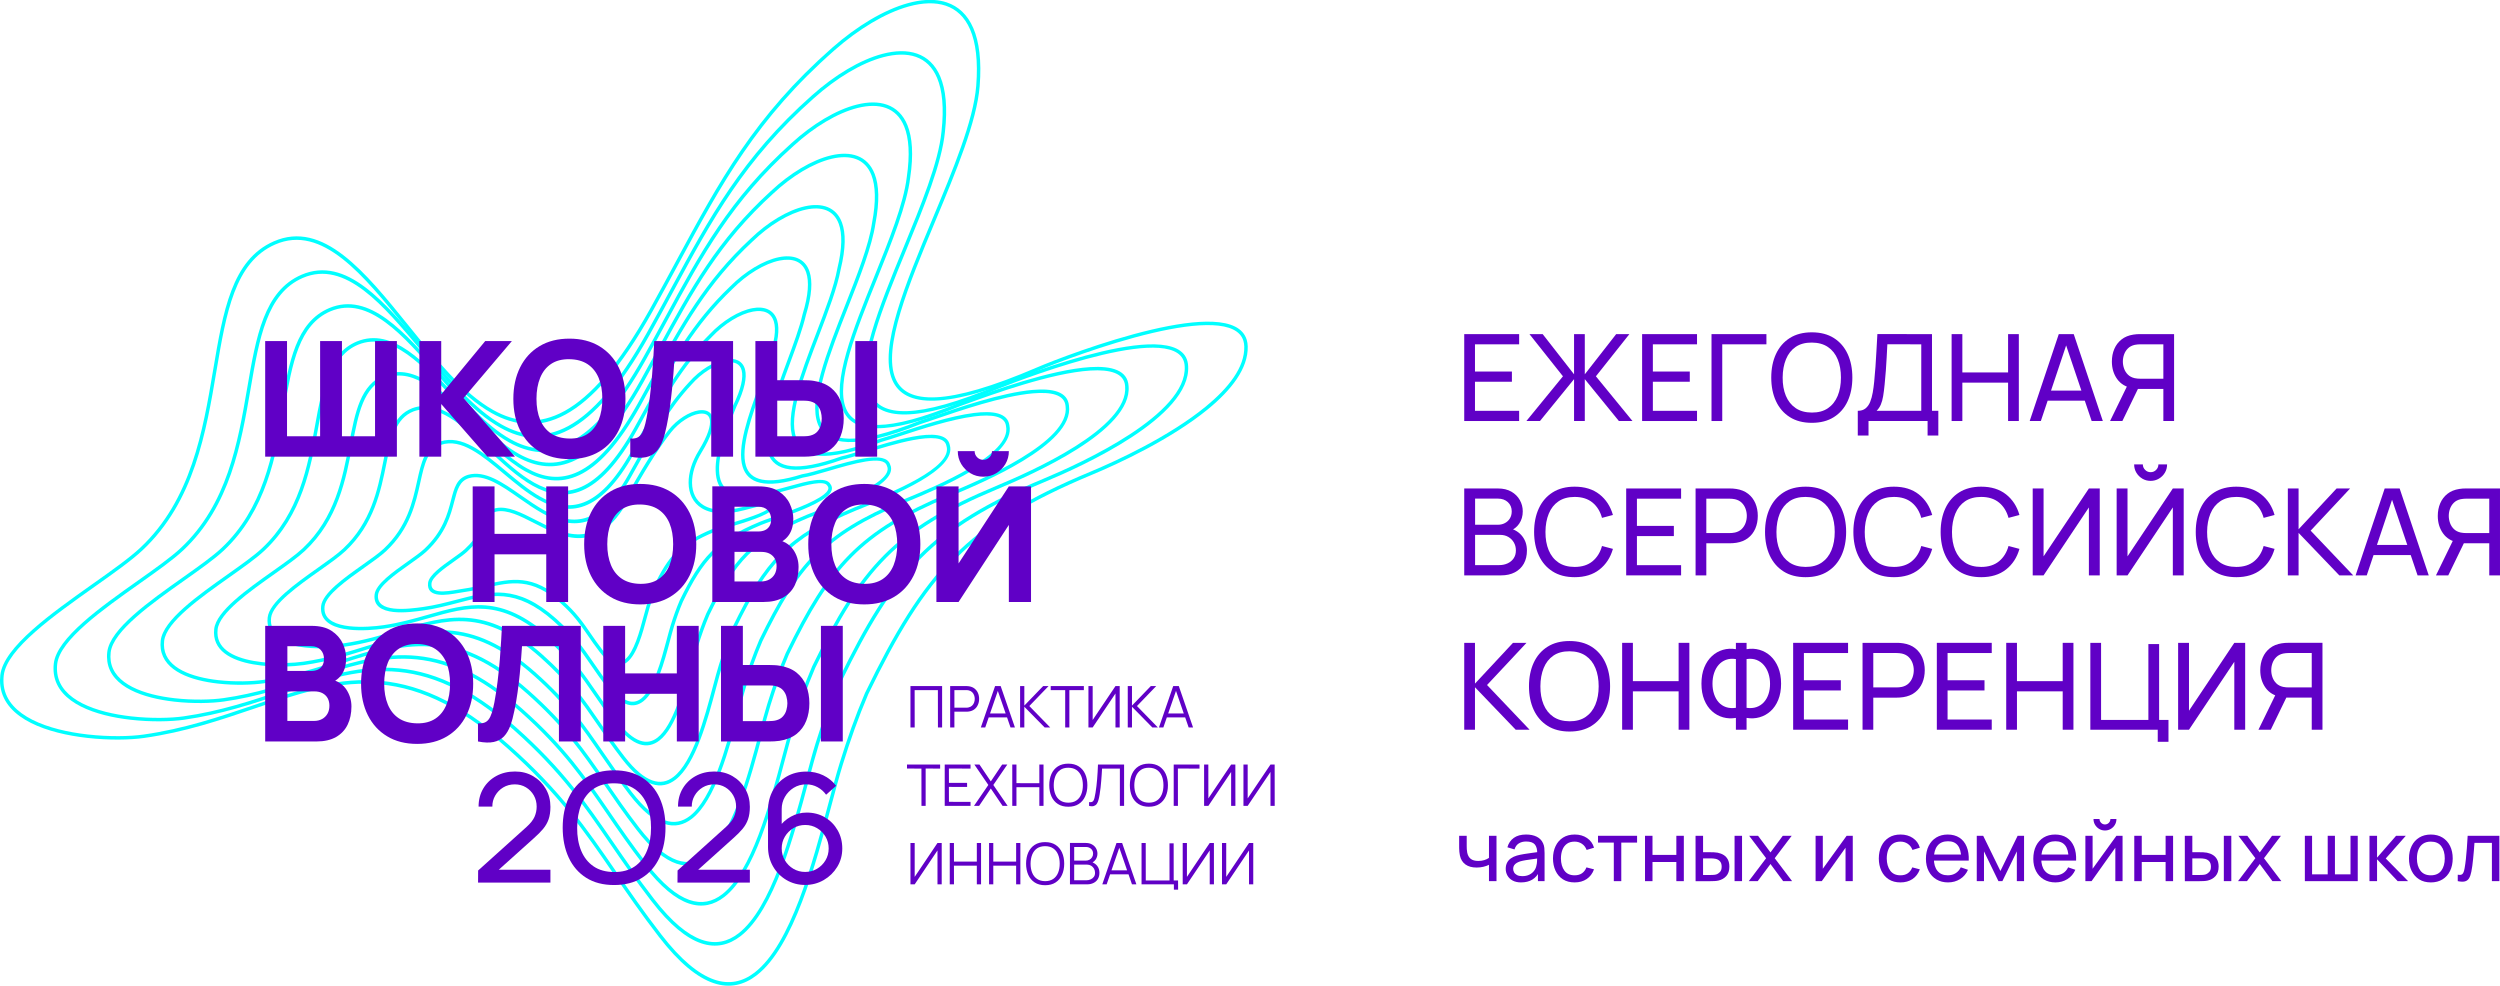 <?xml version="1.0" encoding="UTF-8"?> <svg xmlns="http://www.w3.org/2000/svg" id="_Слой_2" data-name="Слой 2" viewBox="0 0 4898.04 1931.24"><defs><style> .cls-1, .cls-2 { fill: #6000c6; } .cls-3 { fill: aqua; } .cls-3, .cls-2 { fill-rule: evenodd; } </style></defs><g id="_Слой_2-2" data-name="Слой 2"><g><g><path class="cls-1" d="M2868.75,824.86v-170.24h107.58v19.98h-86.54v53.32h72.35v19.98h-72.35v56.98h86.54v19.98h-107.58Z"></path><path class="cls-1" d="M2990.51,824.86l71.64-87.6-65.61-82.64h25.89l61.48,78.74v-78.74h21.04v78.74l61.48-78.74h25.89l-65.61,82.64,71.64,87.6h-26.6l-66.8-82.05v82.05h-21.04v-82.05l-66.8,82.05h-26.6Z"></path><path class="cls-1" d="M3217.26,824.86v-170.24h107.58v19.98h-86.54v53.32h72.35v19.98h-72.35v56.98h86.54v19.98h-107.58Z"></path><path class="cls-1" d="M3353.22,824.86v-170.24h107.58v19.98h-86.54v150.26h-21.04Z"></path><path class="cls-1" d="M3549.71,828.41c-16.95,0-31.33-3.74-43.15-11.23-11.82-7.49-20.83-17.89-27.01-31.21-6.19-13.32-9.28-28.73-9.28-46.23s3.09-32.9,9.28-46.22c6.19-13.32,15.19-23.72,27.01-31.21,11.82-7.49,26.21-11.23,43.15-11.23s31.45,3.75,43.27,11.23c11.82,7.49,20.81,17.89,26.96,31.21,6.15,13.32,9.22,28.73,9.22,46.22s-3.07,32.91-9.22,46.23c-6.15,13.32-15.13,23.72-26.96,31.21-11.82,7.49-26.25,11.23-43.27,11.23ZM3549.71,808.31c12.69.08,23.25-2.78,31.68-8.57,8.43-5.79,14.78-13.85,19.03-24.18,4.26-10.32,6.38-22.26,6.38-35.82s-2.13-25.48-6.38-35.76c-4.26-10.29-10.6-18.3-19.03-24.06-8.43-5.75-19-8.67-31.68-8.75-12.69-.08-23.23,2.76-31.62,8.51-8.39,5.75-14.72,13.81-18.97,24.18-4.26,10.37-6.42,22.33-6.5,35.88-.08,13.56,2.01,25.46,6.27,35.7,4.26,10.25,10.62,18.27,19.09,24.06,8.47,5.79,19.05,8.73,31.74,8.81Z"></path><path class="cls-1" d="M3639.79,853.23v-48.35c6.23,0,11.29-1.58,15.19-4.73,3.9-3.15,6.93-7.43,9.1-12.83,2.17-5.4,3.84-11.49,5.02-18.27,1.18-6.78,2.13-13.79,2.84-21.04,1.02-10.25,1.87-20.18,2.54-29.79.67-9.61,1.28-19.58,1.83-29.91.55-10.32,1.18-21.59,1.89-33.81l106.99.12v150.26h12.41v48.35h-21.04v-28.37h-115.74v28.37h-21.04ZM3676.68,804.88h87.49v-130.28l-66.44-.12c-.47,9.14-.93,17.91-1.36,26.3-.43,8.39-.97,16.85-1.6,25.36-.63,8.51-1.42,17.54-2.37,27.07-.87,8.83-1.83,16.45-2.9,22.88-1.06,6.42-2.58,11.94-4.55,16.55-1.97,4.61-4.73,8.69-8.28,12.24Z"></path><path class="cls-1" d="M3823.63,824.86v-170.24h21.04v75.07h89.61v-75.07h21.04v170.24h-21.04v-75.19h-89.61v75.19h-21.04Z"></path><path class="cls-1" d="M3976.61,824.86l56.98-170.24h29.32l56.98,170.24h-21.87l-53.32-157.95h6.62l-52.85,157.95h-21.87ZM4004.04,785.02v-19.74h88.43v19.74h-88.43Z"></path><path class="cls-1" d="M4158.2,824.86h-24.12l36.89-75.66,20.81,6.38-33.58,69.28ZM4259.52,824.86h-21.04v-62.89h-52.37l-8.04-1.3c-13.24-2.44-23.29-8.47-30.15-18.09-6.86-9.62-10.29-21.04-10.29-34.29,0-8.98,1.6-17.2,4.79-24.65,3.19-7.45,7.9-13.63,14.13-18.56,6.22-4.92,13.95-8.1,23.17-9.52,2.21-.39,4.43-.65,6.68-.77,2.25-.12,4.2-.18,5.85-.18h67.27v170.24ZM4238.47,741.99v-67.39h-45.52c-1.42,0-3.09.08-5.02.24-1.93.16-3.8.43-5.62.83-5.44,1.26-9.85,3.57-13.24,6.92-3.39,3.35-5.89,7.29-7.51,11.82-1.62,4.53-2.42,9.16-2.42,13.89s.81,9.36,2.42,13.89c1.61,4.53,4.12,8.47,7.51,11.82,3.39,3.35,7.8,5.66,13.24,6.92,1.81.4,3.68.67,5.62.83,1.93.16,3.61.24,5.02.24h45.52Z"></path><path class="cls-1" d="M2868.75,1127.27v-170.24h66.32c10.17,0,18.86,2.09,26.07,6.27,7.21,4.18,12.73,9.68,16.55,16.49,3.82,6.82,5.73,14.17,5.73,22.05,0,9.3-2.36,17.4-7.09,24.29-4.73,6.9-11.11,11.65-19.15,14.25l-.24-5.79c10.95,2.92,19.47,8.28,25.54,16.08,6.07,7.8,9.1,17.1,9.1,27.9,0,9.93-2.03,18.52-6.09,25.77-4.06,7.25-9.89,12.89-17.5,16.91-7.61,4.02-16.61,6.03-27.01,6.03h-72.23ZM2890.03,1028.08h44.81c4.96,0,9.5-1.08,13.6-3.25,4.1-2.17,7.35-5.2,9.75-9.1,2.4-3.9,3.61-8.53,3.61-13.89,0-7.33-2.5-13.32-7.51-17.97-5.01-4.65-11.49-6.98-19.45-6.98h-44.81v51.19ZM2890.03,1107.18h46.93c6.3,0,11.94-1.16,16.91-3.49,4.96-2.32,8.88-5.62,11.76-9.87,2.88-4.26,4.32-9.38,4.32-15.37s-1.3-10.92-3.9-15.49c-2.6-4.57-6.21-8.22-10.82-10.94-4.61-2.72-9.91-4.08-15.9-4.08h-49.3v59.23Z"></path><path class="cls-1" d="M3085.09,1130.82c-16.95,0-31.33-3.74-43.15-11.23-11.82-7.49-20.83-17.89-27.01-31.21-6.19-13.32-9.28-28.73-9.28-46.23s3.09-32.9,9.28-46.22c6.19-13.32,15.19-23.72,27.01-31.21,11.82-7.49,26.21-11.23,43.15-11.23,19.7,0,35.92,5.01,48.65,15.02,12.73,10.01,21.5,23.49,26.31,40.43l-21.4,5.67c-3.47-12.69-9.68-22.7-18.62-30.03-8.95-7.33-20.59-11-34.93-11-12.69,0-23.25,2.88-31.68,8.63-8.43,5.75-14.78,13.79-19.03,24.12-4.26,10.33-6.42,22.27-6.5,35.82-.08,13.56,2.01,25.48,6.27,35.76,4.26,10.29,10.64,18.32,19.15,24.12,8.51,5.79,19.11,8.69,31.8,8.69,14.34,0,25.99-3.68,34.93-11.05,8.94-7.37,15.15-17.36,18.62-29.97l21.4,5.67c-4.81,16.95-13.58,30.42-26.31,40.43-12.73,10.01-28.95,15.01-48.65,15.01Z"></path><path class="cls-1" d="M3186.05,1127.27v-170.24h107.58v19.98h-86.54v53.32h72.35v19.98h-72.35v56.98h86.54v19.98h-107.58Z"></path><path class="cls-1" d="M3322.01,1127.27v-170.24h67.27c1.66,0,3.62.06,5.91.18,2.29.12,4.49.38,6.62.77,9.22,1.42,16.96,4.59,23.23,9.52,6.27,4.93,10.97,11.11,14.13,18.56,3.15,7.45,4.73,15.67,4.73,24.65s-1.6,17.32-4.79,24.77c-3.19,7.45-7.92,13.62-14.19,18.5-6.27,4.89-13.97,8.04-23.11,9.46-2.13.32-4.34.55-6.62.71-2.29.16-4.26.24-5.91.24h-46.23v62.89h-21.04ZM3343.05,1044.4h45.52c1.5,0,3.21-.08,5.14-.24,1.93-.16,3.76-.43,5.5-.83,5.44-1.26,9.85-3.57,13.24-6.92,3.39-3.35,5.89-7.29,7.51-11.82,1.61-4.53,2.42-9.16,2.42-13.89s-.81-9.36-2.42-13.89c-1.62-4.53-4.12-8.47-7.51-11.82-3.39-3.35-7.8-5.65-13.24-6.92-1.73-.39-3.57-.67-5.5-.83-1.93-.16-3.65-.24-5.14-.24h-45.52v67.39Z"></path><path class="cls-1" d="M3537.53,1130.82c-16.95,0-31.33-3.74-43.15-11.23-11.82-7.49-20.83-17.89-27.01-31.21-6.19-13.32-9.28-28.73-9.28-46.23s3.09-32.9,9.28-46.22c6.19-13.32,15.19-23.72,27.01-31.21,11.82-7.49,26.21-11.23,43.15-11.23s31.45,3.75,43.27,11.23c11.82,7.49,20.81,17.89,26.96,31.21,6.15,13.32,9.22,28.73,9.22,46.22s-3.07,32.91-9.22,46.23c-6.15,13.32-15.13,23.72-26.96,31.21-11.82,7.49-26.25,11.23-43.27,11.23ZM3537.53,1110.72c12.69.08,23.25-2.78,31.68-8.57,8.43-5.79,14.78-13.85,19.03-24.18,4.26-10.32,6.38-22.26,6.38-35.82s-2.13-25.48-6.38-35.76c-4.26-10.29-10.6-18.3-19.03-24.06-8.43-5.75-19-8.67-31.68-8.75-12.69-.08-23.23,2.76-31.62,8.51-8.39,5.75-14.72,13.81-18.97,24.18-4.26,10.37-6.42,22.33-6.5,35.88-.08,13.56,2.01,25.46,6.27,35.7,4.26,10.25,10.62,18.27,19.09,24.06,8.47,5.79,19.05,8.73,31.74,8.81Z"></path><path class="cls-1" d="M3710.61,1130.82c-16.95,0-31.33-3.74-43.15-11.23-11.82-7.49-20.83-17.89-27.01-31.21-6.19-13.32-9.28-28.73-9.28-46.23s3.09-32.9,9.28-46.22c6.19-13.32,15.19-23.72,27.01-31.21,11.82-7.49,26.21-11.23,43.15-11.23,19.7,0,35.92,5.01,48.65,15.02,12.73,10.01,21.5,23.49,26.31,40.43l-21.4,5.67c-3.47-12.69-9.68-22.7-18.62-30.03-8.95-7.33-20.59-11-34.93-11-12.69,0-23.25,2.88-31.68,8.63-8.43,5.75-14.78,13.79-19.03,24.12-4.26,10.33-6.42,22.27-6.5,35.82-.08,13.56,2.01,25.48,6.27,35.76,4.26,10.29,10.64,18.32,19.15,24.12,8.51,5.79,19.11,8.69,31.8,8.69,14.34,0,25.99-3.68,34.93-11.05,8.94-7.37,15.15-17.36,18.62-29.97l21.4,5.67c-4.81,16.95-13.58,30.42-26.31,40.43-12.73,10.01-28.95,15.01-48.65,15.01Z"></path><path class="cls-1" d="M3881.56,1130.82c-16.95,0-31.33-3.74-43.15-11.23-11.82-7.49-20.83-17.89-27.01-31.21-6.19-13.32-9.28-28.73-9.28-46.23s3.09-32.9,9.28-46.22c6.19-13.32,15.19-23.72,27.01-31.21,11.82-7.49,26.21-11.23,43.15-11.23,19.7,0,35.92,5.01,48.65,15.02,12.73,10.01,21.5,23.49,26.31,40.43l-21.4,5.67c-3.47-12.69-9.68-22.7-18.62-30.03-8.95-7.33-20.59-11-34.93-11-12.69,0-23.25,2.88-31.68,8.63-8.43,5.75-14.78,13.79-19.03,24.12-4.26,10.33-6.42,22.27-6.5,35.82-.08,13.56,2.01,25.48,6.27,35.76,4.26,10.29,10.64,18.32,19.15,24.12,8.51,5.79,19.11,8.69,31.8,8.69,14.34,0,25.99-3.68,34.93-11.05,8.94-7.37,15.15-17.36,18.62-29.97l21.4,5.67c-4.81,16.95-13.58,30.42-26.31,40.43-12.73,10.01-28.95,15.01-48.65,15.01Z"></path><path class="cls-1" d="M4113.87,1127.27h-21.28v-133.12l-88.79,133.12h-21.28v-170.24h21.28v133l88.79-133h21.28v170.24Z"></path><path class="cls-1" d="M4146.97,1127.27v-170.24h21.28v133l88.79-133h21.28v170.24h-21.28v-133.12l-88.79,133.12h-21.28ZM4213.53,942.14c-5.99,0-11.41-1.46-16.26-4.37-4.85-2.92-8.73-6.8-11.64-11.65-2.92-4.85-4.38-10.26-4.38-16.26h17.02c0,4.18,1.5,7.76,4.49,10.76,3,3,6.58,4.49,10.76,4.49s7.86-1.5,10.82-4.49c2.96-2.99,4.43-6.58,4.43-10.76h17.02c0,5.99-1.44,11.41-4.32,16.26-2.88,4.85-6.78,8.73-11.7,11.65-4.93,2.92-10.34,4.37-16.26,4.37Z"></path><path class="cls-1" d="M4381.4,1130.82c-16.95,0-31.33-3.74-43.15-11.23-11.82-7.49-20.83-17.89-27.01-31.21-6.19-13.32-9.28-28.73-9.28-46.23s3.09-32.9,9.28-46.22c6.19-13.32,15.19-23.72,27.01-31.21,11.82-7.49,26.21-11.23,43.15-11.23,19.7,0,35.92,5.01,48.65,15.02,12.73,10.01,21.5,23.49,26.31,40.43l-21.4,5.67c-3.47-12.69-9.68-22.7-18.62-30.03-8.95-7.33-20.59-11-34.93-11-12.69,0-23.25,2.88-31.68,8.63-8.43,5.75-14.78,13.79-19.03,24.12-4.26,10.33-6.42,22.27-6.5,35.82-.08,13.56,2.01,25.48,6.27,35.76,4.26,10.29,10.64,18.32,19.15,24.12,8.51,5.79,19.11,8.69,31.8,8.69,14.34,0,25.99-3.68,34.93-11.05,8.94-7.37,15.15-17.36,18.62-29.97l21.4,5.67c-4.81,16.95-13.58,30.42-26.31,40.43-12.73,10.01-28.95,15.01-48.65,15.01Z"></path><path class="cls-1" d="M4482.37,1127.27v-170.24h21.04v79.92l74.48-79.92h26.48l-77.32,82.64,83.35,87.6h-27.19l-79.8-83.23v83.23h-21.04Z"></path><path class="cls-1" d="M4615.13,1127.27l56.98-170.24h29.32l56.98,170.24h-21.87l-53.32-157.95h6.62l-52.85,157.95h-21.87ZM4642.56,1087.43v-19.74h88.43v19.74h-88.43Z"></path><path class="cls-1" d="M4796.72,1127.27h-24.12l36.89-75.66,20.81,6.38-33.58,69.28ZM4898.04,1127.27h-21.04v-62.89h-52.37l-8.04-1.3c-13.24-2.44-23.29-8.47-30.15-18.09-6.86-9.62-10.29-21.04-10.29-34.29,0-8.98,1.6-17.2,4.79-24.65,3.19-7.45,7.9-13.63,14.13-18.56,6.22-4.92,13.95-8.1,23.17-9.52,2.21-.39,4.43-.65,6.68-.77,2.25-.12,4.2-.18,5.85-.18h67.27v170.24ZM4876.99,1044.4v-67.39h-45.52c-1.42,0-3.09.08-5.02.24-1.93.16-3.8.43-5.62.83-5.44,1.26-9.85,3.57-13.24,6.92-3.39,3.35-5.89,7.29-7.51,11.82-1.62,4.53-2.42,9.16-2.42,13.89s.81,9.36,2.42,13.89c1.61,4.53,4.12,8.47,7.51,11.82,3.39,3.35,7.8,5.66,13.24,6.92,1.81.4,3.68.67,5.62.83,1.93.16,3.61.24,5.02.24h45.52Z"></path><path class="cls-1" d="M2868.75,1429.69v-170.24h21.04v79.92l74.48-79.92h26.48l-77.32,82.64,83.35,87.6h-27.19l-79.8-83.23v83.23h-21.04Z"></path><path class="cls-1" d="M3075.05,1433.24c-16.95,0-31.33-3.74-43.15-11.23-11.82-7.49-20.83-17.89-27.01-31.21-6.19-13.32-9.28-28.73-9.28-46.23s3.09-32.91,9.28-46.23c6.19-13.32,15.19-23.72,27.01-31.21,11.82-7.49,26.21-11.23,43.15-11.23s31.45,3.75,43.27,11.23c11.82,7.49,20.81,17.89,26.96,31.21,6.15,13.32,9.22,28.73,9.22,46.23s-3.07,32.91-9.22,46.23c-6.15,13.32-15.13,23.72-26.96,31.21-11.82,7.49-26.25,11.23-43.27,11.23ZM3075.05,1413.14c12.69.08,23.25-2.78,31.68-8.57,8.43-5.79,14.78-13.85,19.03-24.18,4.26-10.32,6.38-22.26,6.38-35.82s-2.13-25.48-6.38-35.76-10.6-18.3-19.03-24.06c-8.43-5.75-19-8.67-31.68-8.75-12.69-.08-23.23,2.76-31.62,8.51-8.39,5.75-14.72,13.81-18.97,24.18-4.26,10.36-6.42,22.33-6.5,35.88-.08,13.56,2.01,25.46,6.27,35.7,4.26,10.25,10.62,18.27,19.09,24.06,8.47,5.79,19.05,8.73,31.74,8.81Z"></path><path class="cls-1" d="M3178.14,1429.69v-170.24h21.04v75.07h89.61v-75.07h21.04v170.24h-21.04v-75.19h-89.61v75.19h-21.04Z"></path><path class="cls-1" d="M3400.99,1429.69v-23.17c-8.75,1.5-17.16,1.1-25.24-1.18-8.08-2.29-15.29-6.28-21.63-12-6.35-5.71-11.37-13.1-15.07-22.17-3.71-9.06-5.56-19.62-5.56-31.68s1.85-22.74,5.56-31.8c3.7-9.06,8.73-16.51,15.07-22.34,6.34-5.83,13.55-9.91,21.63-12.24,8.08-2.32,16.49-2.74,25.24-1.24v-12.41h20.92v12.41c8.75-1.5,17.18-1.08,25.3,1.24,8.12,2.33,15.35,6.4,21.69,12.24,6.34,5.83,11.37,13.28,15.07,22.34,3.7,9.06,5.56,19.67,5.56,31.8s-1.85,22.62-5.56,31.68c-3.71,9.06-8.73,16.45-15.07,22.17-6.34,5.72-13.58,9.71-21.69,12-8.12,2.29-16.55,2.68-25.3,1.18v23.17h-20.92ZM3400.99,1386.77v-95.53c-7.33-1.1-13.83-.59-19.51,1.54-5.67,2.13-10.46,5.44-14.36,9.93-3.9,4.49-6.88,9.89-8.93,16.2-2.05,6.31-3.07,13.16-3.07,20.57s1.02,14.11,3.07,20.33c2.05,6.23,5.03,11.55,8.93,15.96,3.9,4.42,8.69,7.61,14.36,9.58,5.67,1.97,12.18,2.44,19.51,1.42ZM3421.91,1386.77c7.33,1.03,13.83.53,19.51-1.48,5.67-2.01,10.48-5.18,14.42-9.52,3.94-4.33,6.93-9.59,8.99-15.78,2.05-6.19,3.07-12.87,3.07-20.04s-1.03-14.03-3.07-20.33c-2.05-6.3-5.04-11.78-8.99-16.43-3.94-4.65-8.75-8.08-14.42-10.29-5.67-2.21-12.18-2.76-19.51-1.66v95.53Z"></path><path class="cls-1" d="M3513.18,1429.69v-170.24h107.58v19.98h-86.54v53.32h72.35v19.98h-72.35v56.98h86.54v19.98h-107.58Z"></path><path class="cls-1" d="M3649.13,1429.69v-170.24h67.27c1.66,0,3.62.06,5.91.18,2.29.12,4.49.38,6.62.77,9.22,1.42,16.96,4.59,23.23,9.52,6.27,4.93,10.97,11.11,14.13,18.56,3.15,7.45,4.73,15.66,4.73,24.65s-1.6,17.32-4.79,24.77c-3.19,7.45-7.92,13.62-14.19,18.5-6.27,4.89-13.97,8.04-23.11,9.46-2.13.32-4.34.55-6.62.71-2.29.16-4.26.24-5.91.24h-46.23v62.9h-21.04ZM3670.18,1346.81h45.52c1.5,0,3.21-.08,5.14-.24,1.93-.16,3.76-.43,5.5-.83,5.44-1.26,9.85-3.57,13.24-6.92,3.39-3.35,5.89-7.29,7.51-11.82,1.61-4.53,2.42-9.16,2.42-13.89s-.81-9.36-2.42-13.89c-1.62-4.53-4.12-8.47-7.51-11.82-3.39-3.35-7.8-5.65-13.24-6.92-1.73-.39-3.57-.67-5.5-.83-1.93-.16-3.65-.24-5.14-.24h-45.52v67.39Z"></path><path class="cls-1" d="M3794.67,1429.69v-170.24h107.58v19.98h-86.54v53.32h72.35v19.98h-72.35v56.98h86.54v19.98h-107.58Z"></path><path class="cls-1" d="M3930.62,1429.69v-170.24h21.04v75.07h89.61v-75.07h21.04v170.24h-21.04v-75.19h-89.61v75.19h-21.04Z"></path><path class="cls-1" d="M4227.48,1453.33v-23.64h-132.06v-170.24h21.04v151.09h92.69v-148.73h21.04v148.73h18.33v42.8h-21.04Z"></path><path class="cls-1" d="M4398.78,1429.69h-21.28v-133.12l-88.79,133.12h-21.28v-170.24h21.28v133l88.79-133h21.28v170.24Z"></path><path class="cls-1" d="M4448.91,1429.69h-24.12l36.89-75.66,20.81,6.38-33.58,69.28ZM4550.23,1429.69h-21.04v-62.9h-52.37l-8.04-1.3c-13.24-2.44-23.29-8.47-30.15-18.09-6.86-9.61-10.29-21.04-10.29-34.29,0-8.98,1.6-17.2,4.79-24.65,3.19-7.45,7.9-13.63,14.13-18.56,6.22-4.92,13.95-8.1,23.17-9.52,2.21-.39,4.43-.65,6.68-.77,2.25-.12,4.2-.18,5.85-.18h67.27v170.24ZM4529.19,1346.81v-67.39h-45.52c-1.42,0-3.09.08-5.02.24-1.93.16-3.8.43-5.62.83-5.44,1.26-9.85,3.57-13.24,6.92-3.39,3.35-5.89,7.29-7.51,11.82-1.62,4.53-2.42,9.16-2.42,13.89s.81,9.36,2.42,13.89c1.61,4.53,4.12,8.47,7.51,11.82,3.39,3.35,7.8,5.66,13.24,6.92,1.81.39,3.68.67,5.62.83,1.93.16,3.61.24,5.02.24h45.52Z"></path></g><g><path class="cls-1" d="M2917.21,1726.37v-32.01c-3.02,1.54-6.62,2.81-10.82,3.83-4.2,1.02-8.66,1.52-13.37,1.52-9.05,0-16.36-2.02-21.93-6.05-5.57-4.03-9.18-9.89-10.82-17.57-.49-2.25-.85-4.62-1.07-7.12-.22-2.5-.34-4.76-.37-6.79-.03-2.03-.04-3.51-.04-4.44v-20.25h14.81v20.25c0,1.65.05,3.62.17,5.92.11,2.3.38,4.55.82,6.75,1.1,5.43,3.39,9.52,6.87,12.26,3.48,2.74,8.41,4.11,14.77,4.11,4.28,0,8.22-.55,11.81-1.65,3.59-1.1,6.65-2.55,9.18-4.36v-43.29h14.73v88.88h-14.73Z"></path><path class="cls-1" d="M2980.25,1728.84c-6.64,0-12.19-1.22-16.67-3.66-4.47-2.44-7.85-5.66-10.12-9.67-2.28-4-3.42-8.39-3.42-13.17s.88-8.7,2.63-12.1c1.76-3.4,4.27-6.25,7.53-8.56,3.26-2.3,7.15-4.12,11.65-5.43,4.22-1.15,8.94-2.15,14.15-3,5.21-.85,10.51-1.63,15.88-2.34,5.38-.71,10.42-1.4,15.14-2.06l-5.27,3.04c.11-7.85-1.48-13.67-4.77-17.49-3.29-3.81-9-5.72-17.12-5.72-5.38,0-10.08,1.23-14.11,3.7-4.03,2.47-6.87,6.42-8.52,11.85l-13.91-4.2c2.14-7.79,6.28-13.91,12.43-18.35,6.14-4.44,14.24-6.67,24.28-6.67,8.07,0,14.99,1.44,20.78,4.32,5.79,2.88,9.94,7.23,12.47,13.04,1.26,2.74,2.06,5.72,2.39,8.93s.49,6.57.49,10.08v54.97h-13v-21.31l3.04,1.97c-3.35,7.24-8.04,12.69-14.07,16.34-6.04,3.65-13.33,5.47-21.89,5.47ZM2982.47,1716.57c5.27,0,9.83-.95,13.7-2.84,3.87-1.89,6.98-4.39,9.34-7.49,2.36-3.1,3.9-6.49,4.61-10.16.77-2.74,1.21-5.79,1.32-9.13.11-3.35.16-5.95.16-7.82l5.1,2.22c-4.77.71-9.48,1.37-14.11,1.98-4.64.6-9,1.23-13.08,1.89-4.09.66-7.78,1.45-11.07,2.39-2.42.77-4.68,1.77-6.79,3-2.11,1.23-3.81,2.8-5.1,4.69-1.29,1.89-1.93,4.21-1.93,6.95,0,2.42.62,4.72,1.85,6.91s3.15,3.98,5.76,5.35c2.6,1.37,6.02,2.06,10.25,2.06Z"></path><path class="cls-1" d="M3085.01,1728.84c-9,0-16.64-2.02-22.92-6.05-6.28-4.03-11.08-9.59-14.4-16.67s-5.01-15.14-5.06-24.2c.05-9.22,1.78-17.35,5.18-24.4,3.4-7.05,8.26-12.56,14.57-16.54,6.31-3.98,13.91-5.97,22.8-5.97,9.38,0,17.46,2.3,24.24,6.91,6.78,4.61,11.32,10.92,13.62,18.93l-14.48,4.36c-1.92-5.16-4.98-9.16-9.18-12.02-4.2-2.85-8.98-4.28-14.36-4.28-6.09,0-11.11,1.41-15.06,4.24-3.95,2.83-6.89,6.72-8.81,11.69-1.92,4.97-2.91,10.66-2.96,17.08.11,9.88,2.4,17.85,6.87,23.91,4.47,6.06,11.12,9.09,19.96,9.09,5.82,0,10.63-1.33,14.44-3.99,3.81-2.66,6.73-6.51,8.76-11.56l14.81,3.87c-3.07,8.28-7.87,14.62-14.4,19.01-6.53,4.39-14.4,6.58-23.62,6.58Z"></path><path class="cls-1" d="M3161.79,1726.37v-75.55h-30.94v-13.33h76.54v13.33h-30.94v75.55h-14.65Z"></path><path class="cls-1" d="M3222.94,1726.37v-88.88h14.65v37.45h46.74v-37.45h14.65v88.88h-14.65v-37.53h-46.74v37.53h-14.65Z"></path><path class="cls-1" d="M3322.02,1726.37l-.08-88.88h14.73v32.18h13.58c2.58,0,5.21.06,7.9.17,2.69.11,5.02.36,7,.74,4.61.93,8.64,2.5,12.1,4.69,3.46,2.2,6.14,5.16,8.06,8.89,1.92,3.73,2.88,8.37,2.88,13.91,0,7.68-1.99,13.76-5.97,18.23-3.98,4.47-9.18,7.45-15.59,8.93-2.2.49-4.71.81-7.53.95-2.83.14-5.5.21-8.02.21h-29.05ZM3336.67,1714.27h14.65c1.65,0,3.48-.05,5.51-.17,2.03-.11,3.84-.38,5.43-.82,2.74-.82,5.24-2.44,7.49-4.86,2.25-2.41,3.37-5.87,3.37-10.37s-1.1-8-3.29-10.49c-2.19-2.5-5.02-4.13-8.48-4.9-1.59-.38-3.27-.63-5.02-.74-1.76-.11-3.43-.17-5.02-.17h-14.65v32.51ZM3398.39,1726.37v-88.88h14.65v88.88h-14.65Z"></path><path class="cls-1" d="M3426.2,1726.37l33.99-44.93-33.25-43.95h17.45l24.36,32.59,24.11-32.59h17.45l-33.25,43.95,34.07,44.93h-17.53l-24.85-33.58-25.02,33.58h-17.53Z"></path><path class="cls-1" d="M3629.97,1637.49v88.88h-14.16v-65.51l-46.58,65.51h-12.1v-88.88h14.15v64.6l46.66-64.6h12.02Z"></path><path class="cls-1" d="M3723.37,1728.84c-9,0-16.64-2.02-22.92-6.05-6.28-4.03-11.08-9.59-14.4-16.67s-5.01-15.14-5.06-24.2c.05-9.22,1.78-17.35,5.18-24.4,3.4-7.05,8.26-12.56,14.57-16.54,6.31-3.98,13.91-5.97,22.8-5.97,9.38,0,17.46,2.3,24.24,6.91,6.78,4.61,11.32,10.92,13.62,18.93l-14.48,4.36c-1.92-5.16-4.98-9.16-9.18-12.02-4.2-2.85-8.98-4.28-14.36-4.28-6.09,0-11.11,1.41-15.06,4.24-3.95,2.83-6.89,6.72-8.81,11.69-1.92,4.97-2.91,10.66-2.96,17.08.11,9.88,2.4,17.85,6.87,23.91,4.47,6.06,11.12,9.09,19.96,9.09,5.82,0,10.63-1.33,14.44-3.99,3.81-2.66,6.73-6.51,8.76-11.56l14.81,3.87c-3.07,8.28-7.87,14.62-14.4,19.01-6.53,4.39-14.4,6.58-23.62,6.58Z"></path><path class="cls-1" d="M3816.77,1728.84c-8.72,0-16.34-1.93-22.84-5.8-6.5-3.87-11.56-9.27-15.18-16.21-3.62-6.94-5.43-15.05-5.43-24.32s1.78-18.12,5.35-25.22c3.57-7.1,8.54-12.59,14.94-16.46,6.39-3.87,13.89-5.8,22.51-5.8s16.55,2.06,22.84,6.17c6.28,4.11,11,9.99,14.16,17.61,3.15,7.63,4.51,16.71,4.07,27.24h-14.81v-5.27c-.16-10.92-2.39-19.08-6.67-24.48-4.28-5.4-10.64-8.11-19.09-8.11-9.05,0-15.94,2.91-20.66,8.72-4.72,5.82-7.08,14.16-7.08,25.02s2.36,18.6,7.08,24.36c4.72,5.76,11.44,8.64,20.16,8.64,5.87,0,10.97-1.34,15.31-4.03,4.33-2.69,7.74-6.55,10.21-11.6l14.07,4.86c-3.46,7.85-8.66,13.92-15.59,18.23-6.94,4.31-14.72,6.46-23.33,6.46ZM3783.94,1686.04v-11.77h65.67v11.77h-65.67Z"></path><path class="cls-1" d="M3872.9,1726.37v-88.88h12.59l33.74,68.96,33.74-68.96h12.59v88.88h-14.16v-58.35l-28.31,58.35h-7.74l-28.31-58.35v58.35h-14.15Z"></path><path class="cls-1" d="M4027.12,1728.84c-8.72,0-16.34-1.93-22.84-5.8-6.5-3.87-11.56-9.27-15.18-16.21-3.62-6.94-5.43-15.05-5.43-24.32s1.78-18.12,5.35-25.22c3.57-7.1,8.54-12.59,14.94-16.46,6.39-3.87,13.89-5.8,22.51-5.8s16.55,2.06,22.84,6.17c6.28,4.11,11,9.99,14.16,17.61,3.15,7.63,4.51,16.71,4.07,27.24h-14.81v-5.27c-.16-10.92-2.39-19.08-6.67-24.48-4.28-5.4-10.64-8.11-19.09-8.11-9.05,0-15.94,2.91-20.66,8.72-4.72,5.82-7.08,14.16-7.08,25.02s2.36,18.6,7.08,24.36c4.72,5.76,11.44,8.64,20.16,8.64,5.87,0,10.97-1.34,15.31-4.03,4.33-2.69,7.74-6.55,10.21-11.6l14.07,4.86c-3.46,7.85-8.66,13.92-15.59,18.23-6.94,4.31-14.72,6.46-23.33,6.46ZM3994.29,1686.04v-11.77h65.67v11.77h-65.67Z"></path><path class="cls-1" d="M4158.55,1637.49v88.88h-14.16v-65.51l-46.58,65.51h-12.1v-88.88h14.15v64.6l46.66-64.6h12.02ZM4124.07,1627.12c-4.12,0-7.87-1.01-11.27-3.04-3.4-2.03-6.12-4.73-8.15-8.11-2.03-3.38-3.04-7.15-3.04-11.32h11.85c0,2.91,1.04,5.41,3.13,7.49,2.08,2.09,4.58,3.13,7.49,3.13s5.47-1.04,7.53-3.13c2.06-2.08,3.09-4.58,3.09-7.49h11.85c0,4.17-1,7.94-3,11.32-2,3.37-4.72,6.08-8.15,8.11-3.43,2.03-7.2,3.04-11.32,3.04Z"></path><path class="cls-1" d="M4181.51,1726.37v-88.88h14.65v37.45h46.74v-37.45h14.65v88.88h-14.65v-37.53h-46.74v37.53h-14.65Z"></path><path class="cls-1" d="M4280.59,1726.37l-.08-88.88h14.73v32.18h13.58c2.58,0,5.21.06,7.9.17,2.69.11,5.02.36,7,.74,4.61.93,8.64,2.5,12.1,4.69,3.46,2.2,6.14,5.16,8.06,8.89,1.92,3.73,2.88,8.37,2.88,13.91,0,7.68-1.99,13.76-5.97,18.23-3.98,4.47-9.18,7.45-15.59,8.93-2.2.49-4.71.81-7.53.95-2.83.14-5.5.21-8.02.21h-29.05ZM4295.24,1714.27h14.65c1.65,0,3.48-.05,5.51-.17,2.03-.11,3.84-.38,5.43-.82,2.74-.82,5.24-2.44,7.49-4.86,2.25-2.41,3.37-5.87,3.37-10.37s-1.1-8-3.29-10.49c-2.19-2.5-5.02-4.13-8.48-4.9-1.59-.38-3.27-.63-5.02-.74-1.76-.11-3.43-.17-5.02-.17h-14.65v32.51ZM4356.96,1726.37v-88.88h14.65v88.88h-14.65Z"></path><path class="cls-1" d="M4384.78,1726.37l33.99-44.93-33.25-43.95h17.45l24.36,32.59,24.11-32.59h17.45l-33.25,43.95,34.07,44.93h-17.53l-24.85-33.58-25.02,33.58h-17.53Z"></path><path class="cls-1" d="M4515.71,1726.37v-88.88h14.15v75.55h30.61v-75.55h14.16v75.55h30.53v-75.55h14.16v88.88h-103.61Z"></path><path class="cls-1" d="M4642.28,1726.37l.08-88.88h14.81v42.79l37.28-42.79h19.01l-39.25,44.44,43.86,44.44h-20.49l-40.41-42.79v42.79h-14.9Z"></path><path class="cls-1" d="M4762.51,1728.84c-8.83,0-16.45-2-22.84-6.01s-11.32-9.53-14.77-16.58c-3.46-7.05-5.18-15.18-5.18-24.4s1.75-17.43,5.27-24.48c3.51-7.05,8.48-12.54,14.9-16.46,6.42-3.92,13.96-5.88,22.63-5.88s16.54,2,22.96,6.01c6.42,4.01,11.34,9.52,14.77,16.54,3.43,7.02,5.14,15.12,5.14,24.28s-1.73,17.43-5.18,24.48c-3.46,7.05-8.39,12.56-14.81,16.54s-14.05,5.97-22.88,5.97ZM4762.51,1714.93c9.16,0,16.01-3.07,20.53-9.22s6.79-14.1,6.79-23.87-2.28-17.97-6.83-23.95c-4.55-5.98-11.38-8.97-20.49-8.97-6.2,0-11.3,1.4-15.31,4.2-4,2.8-7,6.67-8.97,11.6-1.98,4.94-2.96,10.64-2.96,17.12,0,9.99,2.3,18,6.91,24.03,4.61,6.04,11.38,9.05,20.33,9.05Z"></path><path class="cls-1" d="M4815.26,1726.37v-12.59c3.29.6,5.8.48,7.53-.37,1.73-.85,3.02-2.36,3.87-4.53.85-2.17,1.55-4.9,2.1-8.19.93-5.21,1.74-11.03,2.43-17.45.69-6.42,1.32-13.46,1.89-21.11.58-7.65,1.11-15.87,1.6-24.65h62.13v88.88h-14.65v-74.97h-34.15c-.33,5.1-.73,10.3-1.19,15.6-.47,5.29-.95,10.45-1.44,15.47s-1.03,9.68-1.6,13.99c-.58,4.31-1.19,8.02-1.85,11.15-1.04,5.38-2.5,9.67-4.36,12.88s-4.55,5.31-8.06,6.3c-3.51.99-8.26.85-14.24-.41Z"></path></g><g><path class="cls-3" d="M1330.09,1084.92c-16.68,16.77-29.37,38-44.02,68.22-2.59,6.11-4.86,11.86-6.88,17.55-2.06,5.73-4,11.65-5.98,18.02-1.74,5.6-3.61,12.59-5.66,20.29-8.22,30.85-19.56,73.36-39.12,88.45-14.04,10.86-31.52,8.36-53.53-20.16-9.2-11.91-16.48-22.49-23.33-32.49-14.65-21.34-27.57-40.12-53.56-63.25-56.31-50.12-96.46-41.06-145.66-29.97-13.81,3.1-28.33,6.39-44.07,8.61l-9.38,1.54c-11.94,2.07-27.25,4.71-39.32,3.37-13.23-1.5-22.66-7.49-20.93-22.97,1.74-15.4,26.73-33.1,48.19-48.28,9.59-6.77,18.49-13.08,23.96-18.22,27.1-25.45,34.36-44.52,39.26-57.45,4.7-12.38,7.52-19.82,21.39-22.61,23.41-4.71,49.77,8.76,78.03,23.22,55.23,28.23,118.28,60.44,175.3-41.8,14.62-26.19,29.04-51.22,43.14-73.9,14.11-22.68,27.97-43.12,41.49-60.2,17.01-21.52,41.09-36.15,59.4-38.94,7.05-1.06,13.42-.42,18.4,2.2,5.21,2.73,8.86,7.52,10.16,14.61,2.38,12.97-3.5,34.35-22.83,65.87-12.3,20.05-18.86,41.1-18.66,59.51.11,9.33,1.98,18,5.71,25.45,3.67,7.35,9.28,13.64,16.85,18.27,9.72,5.96,22.84,9.35,39.55,9.15,17.29-.18,35.42-5.06,50.87-9.21,17.88-4.8,32.49-8.71,40.35-3.73,5.51,3.49,6.24,7.57,3.45,11.99-7.5,11.77-52.11,25.27-84.4,35.01-13.16,3.97-24.26,7.33-29.53,9.53-31.12,12.97-52.01,25.53-68.64,42.3h0ZM1279.91,1150.24c14.98-30.89,28.03-52.66,45.36-70.11,17.35-17.49,38.89-30.5,70.83-43.81,5.68-2.36,16.91-5.74,30.18-9.76,31.28-9.44,74.49-22.49,80.63-32.09.49-.8.14-1.7-1.34-2.63-5.34-3.38-18.65.17-34.95,4.56-15.81,4.24-34.33,9.22-52.59,9.42-18.04.2-32.36-3.54-43.13-10.14-8.71-5.34-15.14-12.57-19.38-21.04-4.21-8.39-6.32-18.07-6.43-28.42-.22-19.68,6.7-41.99,19.66-63.12,18.35-29.93,24.04-49.64,21.94-61.1-.88-4.83-3.27-8.06-6.63-9.82-3.64-1.9-8.57-2.33-14.23-1.47-16.83,2.55-39.16,16.25-55.09,36.39-13.28,16.78-27.01,37.02-41.03,59.59-14.03,22.55-28.41,47.49-42.99,73.63-60.22,107.96-126.37,74.17-184.34,44.52-27.16-13.89-52.5-26.83-73.6-22.59-10.15,2.04-12.49,8.17-16.36,18.35-5.12,13.53-12.69,33.44-40.96,59.99-5.73,5.38-14.85,11.85-24.71,18.82-20.28,14.34-43.92,31.06-45.32,43.49-1.16,10.33,5.54,14.4,14.91,15.45,11.11,1.25,25.89-1.3,37.42-3.31l9.59-1.57c15.52-2.18,29.88-5.44,43.51-8.5,51.08-11.51,92.77-20.91,151.68,31.52,26.59,23.66,39.74,42.77,54.66,64.51,6.82,9.95,14.08,20.5,23.09,32.16,18.95,24.54,33.15,27.35,44.02,18.94,17.71-13.67,28.72-54.9,36.69-84.82,2.09-7.83,3.98-14.95,5.73-20.58,1.97-6.36,3.94-12.34,6.08-18.3,2.13-5.96,4.44-11.88,7.05-18.01l.07-.14h0Z"></path><path class="cls-3" d="M1397.85,1086.16c-22.71,22.87-39.96,51.73-59.88,92.81-3.52,8.29-6.59,16.1-9.38,23.89-2.86,8.01-5.49,16.02-8.11,24.48-2.33,7.52-4.87,17.05-7.67,27.55-11.11,41.68-26.42,99.02-52.6,119.25-18.48,14.27-41.57,10.83-70.86-27.12-12.43-16.1-22.28-30.43-31.57-43.96-19.91-29.02-37.44-54.55-72.79-85.97-73.85-65.72-125.48-52.18-188.25-35.74-20.63,5.41-42.5,11.16-66.74,14.56-14.33,2.02-38.84,5.38-59.33,3.09-21.93-2.48-39.35-11.31-36.75-34.3,2.3-20.34,35.9-44.15,64.77-64.56,13.06-9.23,25.17-17.82,32.63-24.83,36.47-34.25,45.43-68.65,52.33-95.23,6.38-24.57,11.12-42.9,33.15-49.79,33.28-9.37,67.9,14.78,104.43,40.31,14.64,10.21,29.66,20.7,44.97,29.24,51.5,28.72,106.62,34.78,164.59-69.14l6.18-11.1c36.97-66.35,68.65-123.2,112.74-170.56,21.45-24.47,49.79-41.52,72.11-45.24,9.12-1.52,17.39-.85,23.97,2.33,6.82,3.3,11.79,9.25,14,18.14,3.69,14.84-.51,38.39-17,72.49-15.88,38.52-35.09,88.81-33.92,125.27,1.12,34.81,21.96,56.84,85.39,42.09l.5-.08c13.83-1.18,32.74-6.4,51.72-11.64,35.63-9.83,71.72-19.79,80.53-4.01,6.46,8.49,2.09,17.26-8.7,25.8-21.21,16.76-69.13,33.65-101.41,45.01-10.9,3.84-20.03,7.06-25.61,9.37-42.33,17.63-70.74,34.74-93.43,57.59h0ZM1331.8,1176.07c20.26-41.74,37.87-71.15,61.24-94.69,23.39-23.56,52.47-41.12,95.62-59.08,5.74-2.38,14.96-5.65,25.95-9.51,31.9-11.22,79.21-27.89,99.49-43.92,7.67-6.06,11.12-11.82,7.36-16.57l-.33-.48c-6.05-11.27-39.64-2.02-72.83,7.14-19.23,5.31-38.38,10.61-52.76,11.85-69.35,16.07-92.2-9.09-93.47-48.56-1.21-37.84,18.34-89.06,34.48-128.22l.08-.19c15.74-32.54,19.87-54.54,16.54-67.94-1.68-6.75-5.35-11.22-10.36-13.65-5.25-2.54-12.12-3.02-19.88-1.74-20.99,3.5-47.78,19.73-68.21,43.08-43.57,46.81-75.07,103.34-111.83,169.33l-6.18,11.1c-60.77,108.95-119.14,102.26-173.84,71.76-15.44-8.62-30.66-19.24-45.52-29.62-35.13-24.55-68.45-47.8-98.54-39.36-18.39,5.78-22.76,22.54-28.59,45-7.12,27.41-16.35,62.88-54.25,98.46-7.72,7.23-20.05,16-33.39,25.42-27.69,19.59-59.93,42.44-61.9,59.78-2.01,17.77,12.51,24.72,30.73,26.79,19.67,2.2,43.64-1.08,57.65-3.07,23.88-3.36,45.54-9.05,65.97-14.4,64.69-16.96,117.91-30.89,194.47,37.23,35.95,31.97,53.72,57.83,73.9,87.23,9.25,13.5,19.07,27.77,31.32,43.63,26.22,33.97,46.05,37.7,61.35,25.9,24.33-18.8,39.3-74.88,50.17-115.61,2.8-10.54,5.36-20.1,7.75-27.83,2.71-8.8,5.4-16.92,8.21-24.77,2.9-8.05,6.01-16.02,9.54-24.33l.06-.15h0Z"></path><path class="cls-3" d="M1465.62,1087.43c-28.76,28.96-50.57,65.45-75.76,117.38-4.46,10.48-8.32,20.37-11.85,30.22-3.55,9.91-6.9,20.03-10.27,30.92-2.93,9.52-6.16,21.53-9.69,34.79-13.98,52.46-33.25,124.74-66.06,150.06-22.9,17.68-51.62,13.29-88.18-34.06-15.65-20.25-28.08-38.34-39.81-55.44-25.19-36.69-47.35-68.92-92.03-108.67-91.66-81.57-155.02-63.5-231.71-41.59-27.17,7.74-56.06,16-88.53,20.59-16.29,2.3-43.51,4.76-67.97,2.02-13.31-1.5-25.92-4.57-35.63-10.03-10.16-5.73-17.25-14.05-18.91-25.87-.44-3.24-.5-6.74-.08-10.48,2.86-25.29,45.13-55.21,81.4-80.89,16.56-11.71,31.88-22.55,41.26-31.38,45.56-42.77,56.44-91.95,65.28-131.98,8.23-37.29,14.81-67.03,45.28-78.04,42.66-14.11,84.66,21.05,128.64,57.84,22.22,18.61,45.03,37.7,68.39,50.72,54.01,30.14,112.17,27.79,177.38-89.13l16.11-29.05c42.44-76.76,78.18-141.41,136.94-199.98,25.68-27.34,58.07-46.76,84.38-51.62,11.39-2.1,21.81-1.51,30.19,2.28,8.63,3.89,15.11,11.1,18.35,22.02,4.92,16.62,2.32,42.25-11.73,78.74-4.71,15.68-11.22,33.73-18.05,52.62-19.91,55.19-42.52,117.87-31.39,153.35,8.64,27.48,38.89,38.61,109.48,16.42l.51-.12c11.75-1.76,29.66-7.03,49.41-12.82,51.17-14.99,114.44-33.53,123.06-6.09,10.33,22.03-22.7,44.93-62.66,64.19-26.2,12.65-55.3,23.82-76.49,31.94l-21.02,8.22c-53.53,22.28-89.47,43.95-118.21,72.88h0ZM1383.7,1201.91c25.53-52.59,47.69-89.65,77.12-119.27,29.45-29.67,66.03-51.74,120.39-74.38l21.21-8.31c21.11-8.09,50.13-19.23,75.97-31.7,36.85-17.76,67.69-38.13,59.4-55.32l-.2-.53c-6.32-21.37-66.27-3.81-114.71,10.4-19.89,5.82-37.97,11.14-50.09,13-75.23,23.57-107.89,10.33-117.73-20.97-11.83-37.64,11.21-101.49,31.5-157.69,6.73-18.66,13.17-36.49,17.93-52.32l.1-.24c13.51-35.07,16.17-59.25,11.62-74.54-2.63-8.88-7.8-14.7-14.64-17.77-7.08-3.2-16.1-3.66-26.15-1.81-24.99,4.6-55.94,23.28-80.67,49.58-58.16,57.95-93.71,122.24-135.91,198.61l-16.14,29.08c-67.91,121.74-129.32,123.71-186.63,91.74-23.9-13.33-46.96-32.63-69.43-51.45-42.49-35.55-83.06-69.5-122.04-56.62-26.9,9.78-33.1,37.87-40.88,73.09-9.04,40.96-20.16,91.26-67.25,135.46-9.76,9.17-25.27,20.15-42.01,31.98-35.11,24.85-76,53.79-78.53,76.09-.35,3.17-.32,6.09.05,8.78,1.32,9.42,7.15,16.17,15.51,20.87,8.83,4.98,20.55,7.8,33.04,9.2,23.77,2.68,50.34.28,66.27-1.99,31.92-4.51,60.61-12.71,87.6-20.4,78.65-22.46,143.64-41,238.1,43.06,45.29,40.28,67.67,72.87,93.12,109.92,11.67,17,24.04,35.01,39.58,55.12,33.51,43.39,58.93,48.07,78.67,32.84,30.97-23.9,49.89-94.89,63.63-146.42,3.54-13.29,6.77-25.35,9.77-35.05,3.37-10.89,6.72-21.07,10.38-31.23,3.63-10.13,7.53-20.16,12-30.67l.07-.15h0Z"></path><path class="cls-3" d="M1533.4,1088.67c-34.79,35.03-61.17,79.16-91.64,141.98-5.38,12.66-10.06,24.58-14.34,36.54-4.31,11.99-8.34,24.23-12.4,37.38-3.58,11.52-7.46,26.03-11.73,42.06-16.86,63.27-40.09,150.37-79.52,180.82-27.33,21.11-61.66,15.81-105.53-41-18.91-24.47-33.89-46.3-48.04-66.9-30.45-44.34-57.24-83.32-111.27-131.4-109.61-97.51-184.76-74.87-275.55-47.49-33.64,10.15-69.44,20.95-109.97,26.68-18.14,2.57-47.8,4.46-75.71,1.32-17.6-1.98-34.63-6.01-47.81-13.12-13.66-7.38-23.29-18.1-25.43-33.28-.52-3.85-.58-8.01-.09-12.42,3.41-30.25,54.28-66.25,97.98-97.17,19.97-14.13,38.48-27.23,49.92-37.98,54.62-51.26,67.45-114.95,78.19-168.28,10.1-50.23,18.45-91.61,57.49-106.77,51.81-18.8,100.85,27.41,151.9,75.57,28.21,26.61,57.1,53.86,87.04,70.56,58.39,32.56,121.93,24.85,195.83-107.62l23.12-41.9c49.02-89.29,89.91-163.77,164.16-234.62,29.71-29.97,65.86-51.67,95.98-57.75,13.86-2.8,26.55-2.33,36.93,2.05,10.6,4.5,18.73,13.03,23.13,26.22,6.11,18.39,4.93,46.09-7,84.97-6.19,26.84-18.3,59.61-30.86,93.51-24.49,66.19-50.7,137.06-37.13,175.12,10.86,30.48,48.76,39.92,136.82,8.52l.46-.12c9.94-2.09,25.84-7.03,44.42-12.79,28.84-8.95,64.22-19.94,94.84-25.7,38.01-7.16,69.03-6.13,73.28,16.38,14.59,48.18-111.33,98.92-169.2,122.25l-15.32,6.23c-64.73,26.97-108.18,53.13-142.97,88.16h0ZM1435.6,1227.74c30.81-63.48,57.52-108.15,92.98-143.86,35.51-35.74,79.62-62.36,145.19-89.67l15.36-6.25c56.2-22.65,178.63-72,165.2-114.26l-.1-.4c-3.26-17.38-31.1-17.42-65.36-10.98-30.26,5.69-65.43,16.62-94.08,25.51-18.57,5.77-34.49,10.71-44.77,12.89-92.7,33.06-133.12,21.61-145.36-12.69-14.4-40.39,12.26-112.45,37.16-179.78,12.5-33.76,24.57-66.38,30.64-92.77l.06-.24c11.52-37.5,12.78-63.84,7.09-80.97-3.72-11.16-10.51-18.37-19.34-22.1-9.05-3.84-20.41-4.18-32.94-1.66-28.89,5.82-63.76,26.86-92.57,55.95-73.51,70.14-114.18,144.22-162.96,233.05l-23.15,41.93c-76.55,137.23-143.35,144.67-205.08,110.24-30.65-17.1-59.85-44.64-88.37-71.54-49.5-46.69-97.03-91.5-144.86-74.15-35.52,13.85-43.53,53.55-53.23,101.74-10.94,54.31-24,119.14-80.19,171.88-11.7,10.99-30.43,24.26-50.67,38.57-42.53,30.1-92.05,65.15-95.13,92.39-.43,3.85-.37,7.46.06,10.74,1.79,12.71,10.11,21.83,21.93,28.23,12.32,6.65,28.51,10.45,45.32,12.33,27.3,3.08,56.29,1.21,74.03-1.3,39.95-5.65,75.53-16.38,108.96-26.46,92.76-27.98,169.54-51.13,282.01,48.93,54.63,48.61,81.66,87.92,112.37,132.65,14.11,20.58,29.07,42.35,47.8,66.59,40.78,52.81,71.86,58.42,96.01,39.76,37.59-29.03,60.48-114.83,77.09-177.18,4.28-16.07,8.17-30.62,11.81-42.32,4.06-13.16,8.13-25.46,12.51-37.68,4.39-12.22,9.11-24.32,14.49-37l.07-.15h0Z"></path><path class="cls-3" d="M1601.19,1089.93c-40.84,41.12-71.77,92.89-107.53,166.56-6.32,14.87-11.78,28.86-16.81,42.87-5.06,14.1-9.79,28.41-14.56,43.84-4.19,13.5-8.73,30.5-13.72,49.28-19.74,74.06-46.92,176.09-93,211.65-31.76,24.53-71.72,18.29-122.87-47.93-22.12-28.66-39.67-54.2-56.24-78.33-35.71-52.02-67.1-97.74-130.53-154.15-127.64-113.56-214.65-86.3-319.59-53.4-40.02,12.54-82.67,25.9-131.18,32.77-19.94,2.81-51.93,4.34-83.02.84-21.9-2.47-43.48-7.47-60.24-16.3-17.27-9.09-29.53-22.25-32.15-40.81-.64-4.47-.69-9.29-.12-14.37,3.97-35.23,63.51-77.35,114.65-113.53,23.42-16.57,45.1-31.91,58.52-44.52,63.66-59.77,78.48-137.81,91.08-204.36,11.98-63.24,22.08-116.41,69.75-135.73,60.87-23.52,116.73,33.85,174.71,93.39,33.59,34.48,67.94,69.76,103.96,89.86,63.5,35.43,133.31,23.32,216.42-125.67l29.36-53.37c55.89-102.34,102.23-187.16,192.09-270.54,33.59-32.57,73.35-56.48,107.16-63.89,16.43-3.59,31.63-3.31,44.14,1.68,12.75,5.09,22.65,15.05,28.31,30.66,7.29,20.1,7.44,49.81-2.62,91.06-6.61,36.18-24.27,82.34-42.36,129.57-29.76,77.77-60.71,158.67-44.7,200.55,13.01,34.01,58.67,42.32,164.76,1.71l.36-.1c8.11-2.13,21.14-6.41,36.92-11.56,40.7-13.32,99.93-32.7,145.65-38.54,37.7-4.8,66.5-.27,69.83,24.11,13.22,61.52-139.96,124.85-200.68,149.93l-7.99,3.31c-75.96,31.64-126.97,62.36-167.77,103.46h0ZM1487.5,1253.59c36.09-74.33,67.36-126.64,108.87-168.46,41.53-41.81,93.18-72.97,169.96-104.95l8.02-3.32c59.23-24.47,208.66-86.24,196.62-142.22l-.04-.28c-2.48-19.57-28.32-22.82-62.27-18.5-45,5.74-103.94,25.01-144.39,38.26-15.65,5.12-28.57,9.38-37.07,11.61-110.72,42.35-158.98,32.14-173.45-5.69-16.95-44.32,14.48-126.47,44.7-205.41,18.02-47.06,35.63-93.04,42.06-128.49l.03-.2c9.76-39.88,9.69-68.28,2.85-87.19-4.94-13.64-13.51-22.29-24.46-26.68-11.16-4.46-24.99-4.64-40.16-1.34-32.63,7.17-71.22,30.44-103.93,62.17-89.09,82.67-135.19,167.05-190.81,268.88l-29.38,53.41c-85.73,153.69-158.76,165.62-225.67,128.3-36.84-20.55-71.57-56.21-105.5-91.06-56.38-57.89-110.69-113.65-167.28-91.81-44.25,17.93-54.03,69.41-65.64,130.68-12.79,67.54-27.82,146.75-93.11,208.05-13.7,12.84-35.59,28.35-59.27,45.11-49.96,35.35-108.15,76.52-111.78,108.74-.51,4.5-.46,8.76.09,12.66,2.26,16.1,13.18,27.64,28.6,35.76,15.92,8.37,36.66,13.17,57.8,15.54,30.46,3.44,61.81,1.93,81.33-.81,47.92-6.77,90.3-20.05,130.09-32.52,106.95-33.52,195.61-61.3,326.13,54.82,64.03,56.96,95.65,103.01,131.63,155.42,16.56,24.1,34.07,49.6,56.01,78.01,48.08,62.23,84.76,68.79,113.36,46.7,44.21-34.13,71.07-134.88,90.56-208.01,5-18.81,9.55-35.85,13.81-49.54,4.77-15.42,9.53-29.82,14.66-44.13,5.14-14.32,10.66-28.46,16.98-43.34l.07-.14h0Z"></path><path class="cls-3" d="M1668.94,1091.18c-46.89,47.19-82.37,106.61-123.39,191.15-7.24,17.05-13.52,33.08-19.3,49.21-5.79,16.15-11.21,32.59-16.69,50.28-4.8,15.5-10.02,34.99-15.75,56.53-22.61,84.88-53.77,201.77-106.46,242.43-36.19,27.97-81.78,20.79-140.21-54.88-25.36-32.84-45.48-62.13-64.47-89.8-40.99-59.67-77.02-112.13-149.77-176.86-145.67-129.61-244.57-97.75-363.72-59.34-46.38,14.95-95.84,30.92-152.3,38.88-21.68,3.07-56,4.36-90.08.51-26.18-2.94-52.35-8.97-72.76-19.53-20.94-10.81-35.93-26.45-39.03-48.44-.71-5.1-.79-10.57-.14-16.33,4.53-40.16,72.66-88.39,131.21-129.8,26.92-19.05,51.83-36.68,67.21-51.13,72.73-68.29,89.52-160.6,103.99-240.31,13.85-76.29,25.68-141.32,82-164.81,69.87-28.23,132.47,40.28,197.27,111.23,38.65,42.33,78.17,85.58,120.04,108.94,69.02,38.5,145.51,22.45,238.1-143.54,12.4-22.22,24.03-43.59,35.26-64.25,62.86-115.58,114.76-210.99,220.32-307.02,37.3-35.01,80.57-61.1,117.94-69.88,19.2-4.52,36.98-4.51,51.73,1.11,14.98,5.71,26.78,17.12,33.79,35.3,8.4,21.82,9.86,53.49,1.5,96.94-6.56,44.8-29.86,103.94-53.51,163.91-35.27,89.56-71.35,181.13-52.88,227.26,15.15,37.84,68.64,45.19,192.97-4.6l.26-.1c5.95-1.82,15.34-5.07,26.84-9.03,47.85-16.49,133.38-45.96,193.88-51.28,39.8-3.51,69.19,3.43,71.6,30.93,5.37,38.25-37.89,76.42-90.27,108.22-51.72,31.39-112.2,56.67-142.65,69.35-87.15,36.29-145.69,71.56-192.55,118.74h0ZM1539.38,1279.43c41.36-85.2,77.21-145.17,124.75-193.04,47.59-47.9,106.77-83.6,194.75-120.23,30.35-12.63,90.64-37.83,141.76-68.87,50.39-30.57,92.07-66.77,87.01-101.64l-.03-.18c-1.97-22.43-28.37-27.89-64.23-24.74-59.65,5.27-144.68,34.55-192.24,50.94-11.22,3.87-20.38,7.03-26.91,9.05-128.94,51.61-185.03,42.41-201.7.78-19.5-48.67,17.1-141.51,52.84-232.3,23.52-59.66,46.7-118.48,53.13-162.48l.03-.16c8.11-42.18,6.82-72.6-1.14-93.26-6.25-16.24-16.71-26.38-29.88-31.41-13.41-5.11-29.83-5.05-47.74-.84-36.26,8.54-78.4,33.99-114.87,68.25-104.75,95.28-156.4,190.24-218.98,305.29-11.29,20.78-22.98,42.24-35.28,64.31-95.2,170.66-174.93,186.57-247.36,146.17-42.76-23.85-82.68-67.55-121.74-110.31-63.17-69.14-124.18-135.93-189.64-109.53-52.92,22.08-64.44,85.43-77.94,159.74-14.65,80.74-31.66,174.23-106.02,244.06-15.74,14.78-40.85,32.54-67.96,51.72-57.38,40.59-124.15,87.85-128.35,125.01-.58,5.2-.51,10.09.12,14.64,2.74,19.47,16.36,33.5,35.41,43.34,19.59,10.11,44.94,15.93,70.38,18.79,33.51,3.79,67.14,2.51,88.39-.48,55.9-7.88,105.05-23.75,151.15-38.61,121.16-39.08,221.74-71.48,370.32,60.73,73.36,65.27,109.62,118.04,150.87,178.11,18.97,27.64,39.05,56.87,64.25,89.49,55.36,71.68,97.66,79.14,130.68,53.65,50.84-39.25,81.67-154.85,104.02-238.8,5.75-21.56,10.97-41.1,15.83-56.79,5.49-17.68,10.92-34.19,16.8-50.58,5.89-16.41,12.21-32.6,19.46-49.65l.06-.15h0Z"></path><path class="cls-3" d="M1736.7,1092.43c-52.93,53.3-92.98,120.35-139.26,215.73-8.17,19.23-15.26,37.35-21.78,55.54-6.56,18.24-12.66,36.78-18.86,56.74-5.43,17.48-11.29,39.48-17.76,63.76-25.49,95.69-60.62,227.44-119.93,273.25-40.62,31.37-91.81,23.26-157.52-61.83-28.62-37.04-51.31-70.06-72.74-101.29-46.25-67.33-86.88-126.49-168.99-199.57-163.76-145.69-274.56-109.19-407.93-65.27-52.68,17.35-108.89,35.88-173.34,44.99-23.42,3.32-60.06,4.43-97.05.25-30.42-3.42-61.21-10.47-85.31-22.77-24.63-12.55-42.37-30.69-45.97-56.13-.79-5.71-.89-11.82-.16-18.27,5.09-45.11,81.86-99.44,147.84-146.12,30.34-21.45,58.42-41.34,75.83-57.69,81.78-76.78,100.54-183.32,116.9-276.17,15.72-89.38,29.29-166.32,94.28-194,78.81-32.94,148.08,46.73,219.65,129.1,43.59,50.17,88.1,101.4,135.65,127.91,74.77,41.72,158.2,21.93,260.42-161.31,13.98-25.06,27.7-50.34,40.95-74.8,69.91-128.95,127.44-235.05,248.77-343.83,40.92-37.41,87.55-65.59,128.34-75.78,22.03-5.5,42.53-5.81,59.62.41,17.32,6.31,31.14,19.25,39.58,40.14,9.47,23.44,12.15,57.01,5.36,102.64-6.29,53.07-35.31,124.99-64.49,197.39-40.92,101.44-82.25,203.98-61.33,254.6,17.24,41.77,78.6,48.29,221.33-10.67l13.87-5.01c48.49-17.65,166.13-60.48,243.34-65.17,42.55-2.59,73.27,6.38,75.13,36.99,4.04,43.99-43.3,87.52-100.36,123.61-56.43,35.69-122.36,64.28-156.72,78.59-98.38,40.95-164.42,80.74-217.34,134.02h0ZM1591.28,1305.26c46.61-96.05,87.01-163.64,140.61-217.62,53.62-54,120.33-94.23,219.53-135.52,34.22-14.24,99.83-42.69,155.74-78.06,55.19-34.91,101.02-76.53,97.19-117.33-1.57-25.72-29.36-33.07-67.95-30.73-76.23,4.64-193.21,47.21-241.43,64.77l-13.6,4.91c-147.37,60.89-211.38,52.54-230.19,6.99-21.97-53.19,19.87-157.01,61.29-259.73,29.01-71.97,57.84-143.45,64.04-195.67,6.62-44.5,4.13-76.92-4.91-99.29-7.65-18.92-20.07-30.63-35.59-36.28-15.75-5.74-34.87-5.39-55.64-.2-39.76,9.93-85.36,37.52-125.44,74.2-120.41,107.95-177.71,213.6-247.33,342.04-12.84,23.74-26.17,48.26-41.01,74.87-104.81,187.9-191.47,207.56-269.66,163.94-48.56-27.08-93.48-78.77-137.46-129.41-69.94-80.48-137.59-158.32-211.87-127.27-61.57,26.25-74.83,101.49-90.22,188.89-16.53,93.87-35.5,201.58-118.95,279.95-17.68,16.6-45.98,36.64-76.58,58.28-64.82,45.87-140.23,99.23-144.98,141.34-.65,5.89-.58,11.44.13,16.59,3.24,22.86,19.58,39.39,42.34,50.99,23.24,11.91,53.25,18.73,82.96,22.07,36.41,4.12,72.4,3.02,95.37-.22,63.77-9.01,119.71-27.45,172.14-44.72,135.41-44.59,247.91-81.63,414.58,66.66,82.72,73.6,123.58,133.08,170.09,200.82,21.41,31.2,44.07,64.17,72.5,100.97,62.63,81.1,110.56,89.52,148,60.6,57.5-44.38,92.27-174.86,117.51-269.61,6.48-24.31,12.34-46.34,17.83-64.03,6.19-19.95,12.32-38.55,18.96-57.03,6.63-18.48,13.76-36.74,21.94-56l.07-.14h0Z"></path><path class="cls-3" d="M1804.49,1093.7c-58.98,59.37-103.58,134.06-155.14,240.3-9.09,21.41-17,41.59-24.27,61.87-7.29,20.31-14.09,40.97-20.98,63.19-6.04,19.49-12.58,43.97-19.78,71.02-28.38,106.49-67.47,253.11-133.42,304.03-45.04,34.8-101.86,25.74-174.86-68.77-31.83-41.22-57.09-77.97-80.97-112.75-51.5-75.01-96.77-140.91-188.23-222.29-181.83-161.77-304.54-120.68-452.16-71.21-59.01,19.78-122.03,40.89-194.37,51.12-25.17,3.55-64.15,4.52-103.99.03-34.66-3.9-70.08-11.97-97.87-26.04-28.33-14.34-48.85-34.97-52.92-63.82-.88-6.35-.99-13.11-.19-20.22,5.65-50.07,91.03-110.49,164.44-162.41,33.82-23.93,65.1-46.06,84.5-64.29,90.86-85.3,111.6-206.06,129.81-312,17.59-102.46,32.87-191.33,106.54-223.21,87.76-37.65,163.64,53.22,241.93,146.97,48.41,58,97.82,117.16,150.97,146.82,80.68,45,171.18,21.65,283.13-179.01,16.27-29.17,31.66-57.61,46.5-85.1,77.03-142.5,140.23-259.38,277.35-380.91,44.39-39.71,94.3-69.94,138.46-81.56,24.98-6.57,48.25-7.24,67.79-.4,19.76,6.91,35.66,21.43,45.58,45.1,10.51,25.05,14.36,60.54,9.01,108.36-5.98,61.26-40.71,145.76-75.44,230.29-46.58,113.4-93.26,226.99-69.91,282.21,19.33,45.77,88.59,51.53,249.77-16.6,26.89-10.6,117.92-45.81,202.77-65.77,86.67-20.37,167.09-24.64,169.32,28.82,2.77,49.73-48.67,98.62-110.46,139.06-61.17,40.01-132.53,71.89-170.8,87.84-109.58,45.64-183.16,89.95-242.12,149.34h0ZM1643.18,1331.1c51.9-106.93,96.85-182.14,156.5-242.2,59.66-60.08,133.9-104.84,244.3-150.83,38.07-15.86,109.04-47.57,169.71-87.25,60.03-39.27,109.98-86.29,107.39-132.99-1.93-47.09-78.45-41.96-160.98-22.55-84.4,19.86-175.05,54.91-201.75,65.44-165.77,70.04-237.67,62.5-258.6,12.95-24.46-57.85,22.76-172.74,69.88-287.46,34.56-84.11,69.09-168.15,74.95-228.39,5.2-46.62,1.55-80.98-8.53-105.02-9.12-21.76-23.59-35.05-41.54-41.33-18.19-6.36-40.1-5.66-63.8.56-43.13,11.35-92.08,41.01-135.69,80.04-136.17,120.69-199.13,237.15-275.86,379.08-14.71,27.23-29.98,55.44-46.55,85.18-114.53,205.3-208.28,228.55-292.37,181.64-54.25-30.25-104.05-89.9-152.87-148.39-76.65-91.8-150.93-180.74-234.03-145.09-70.25,30.41-85.26,117.61-102.52,218.12-18.38,106.99-39.34,228.91-131.87,315.78-19.67,18.48-51.18,40.78-85.25,64.89-72.22,51.08-156.26,110.55-161.58,157.62-.74,6.55-.65,12.77.16,18.55,3.7,26.28,22.82,45.31,49.26,58.68,26.98,13.67,61.61,21.53,95.54,25.34,39.26,4.42,77.59,3.49,102.3,0,71.73-10.13,134.44-31.15,193.15-50.82,149.66-50.15,274.06-91.83,458.84,72.57,92.07,81.9,137.56,148.15,189.33,223.55,23.85,34.73,49.07,71.44,80.72,112.43,69.93,90.53,123.49,99.9,165.35,67.54,64.11-49.5,102.86-194.83,130.98-300.39,7.22-27.09,13.75-51.59,19.87-71.29,6.89-22.2,13.72-42.94,21.08-63.48,7.38-20.55,15.32-40.88,24.42-62.32l.07-.15h0Z"></path><path class="cls-3" d="M1872.28,1094.94c-65.02,65.45-114.19,147.78-171.04,264.89-10.03,23.6-18.72,45.85-26.75,68.2-8.03,22.4-15.53,45.15-23.13,69.64-6.67,21.49-13.87,48.46-21.8,78.26-31.26,117.28-74.31,278.79-146.88,334.83-49.48,38.22-111.91,28.23-192.2-75.71-35.07-45.41-62.89-85.91-89.19-124.22-56.76-82.67-106.65-155.3-207.48-245.01-199.92-177.89-334.55-132.15-496.45-77.15-65.31,22.19-135.06,45.89-215.34,57.23-26.92,3.81-68.32,4.67-111-.16-38.82-4.37-78.87-13.49-110.35-29.32-32.03-16.12-55.32-39.29-59.89-71.53-.51-3.71-.78-7.53-.8-11.48v-.35c0-3.37.2-6.83.6-10.36,6.21-55.01,100.26-121.58,181.08-178.74,37.25-26.36,71.7-50.73,93.1-70.83,99.92-93.81,122.66-228.72,142.72-347.76,19.47-115.58,36.47-216.45,118.83-252.51,96.66-42.32,179.13,59.72,264.12,164.91,53.16,65.8,107.37,132.88,166.09,165.65,86.68,48.36,184.37,21.51,306.1-196.68,18.27-32.78,35.45-64.61,52.01-95.32,84.15-156.02,153.06-283.72,305.97-418.06,47.77-41.98,100.88-74.18,148.32-87.25,12.03-3.31,23.71-5.4,34.88-6.11h16.65c8.64.59,16.88,2.15,24.61,4.77,22.26,7.5,40.3,23.63,51.8,50.18,11.55,26.72,16.5,64.03,12.53,113.92-5.52,69.27-46.02,166.3-86.32,262.93-52.31,125.4-104.37,250.18-78.59,310.07,21.44,49.85,98.59,54.87,278.27-22.43,28.03-12.06,129.42-51.57,224.12-73.76,43.79-10.25,86.25-16.82,119.49-15.29,34.35,1.58,59.16,11.83,66.25,35.46,1.16,3.91,1.86,8.26,1.97,12.96,1.09,43.11-32.11,85.44-78.17,123.14-71.96,58.9-175.56,106.85-227.25,128.38-120.79,50.3-201.89,99.16-266.89,164.61h0ZM1695.08,1356.94c57.17-117.78,106.69-200.64,172.39-266.79,65.7-66.17,147.47-115.46,269.08-166.11,51.38-21.39,154.29-69.02,225.58-127.36,44.56-36.49,76.69-77.07,75.67-117.72-.1-4.03-.7-7.8-1.7-11.17-6.09-20.29-28.63-29.19-60.02-30.62-32.53-1.49-74.37,5-117.65,15.14-94.2,22.07-195.09,61.39-222.96,73.38-184.32,79.29-264.16,72.53-287.23,18.88-26.91-62.56,25.69-188.65,78.56-315.4,40.08-96.11,80.38-192.66,85.8-260.85,3.88-48.75-.85-84.99-11.97-110.68-10.66-24.64-27.28-39.56-47.73-46.45-20.68-6.97-45.45-5.89-72.16,1.46-46.45,12.78-98.62,44.48-145.66,85.8-151.94,133.46-220.6,260.73-304.45,416.18-16.44,30.48-33.5,62.1-52.07,95.4-124.32,222.81-225.25,249.57-315.34,199.31-59.88-33.38-114.5-101.01-168.07-167.33-83.33-103.13-164.18-203.19-256.1-162.93-78.99,34.59-95.72,133.76-114.85,247.4-20.23,120.09-43.17,256.2-144.77,351.58-21.66,20.33-56.36,44.88-93.86,71.43-79.65,56.34-172.35,121.94-178.22,173.95-.81,7.25-.71,14.1.17,20.51,4.2,29.68,26.09,51.23,56.23,66.39,30.68,15.43,69.92,24.34,108.02,28.63,42.1,4.76,82.85,3.93,109.32.18,79.61-11.25,149.06-34.84,214.08-56.94,163.94-55.67,300.27-102,503.16,78.53,101.41,90.23,151.53,163.22,208.58,246.26,26.26,38.27,54.06,78.73,88.94,123.9,77.2,99.96,136.38,110.25,182.68,74.48,70.73-54.61,113.44-214.84,144.45-331.2,7.94-29.83,15.13-56.83,21.88-78.52,7.58-24.48,15.12-47.31,23.23-69.95,8.12-22.65,16.87-45.04,26.91-68.65l.07-.15h0Z"></path><path class="cls-2" d="M1675.73,894.76v-226.58h42.79v226.58h-42.79ZM1522.79,854.8h50.98c2.2,0,4.62-.11,7.23-.33,2.63-.2,5.04-.62,7.25-1.25,5.76-1.59,10.22-4.2,13.37-7.97,3.15-3.68,5.35-7.88,6.56-12.43,1.22-4.57,1.79-8.87,1.79-12.96s-.57-8.38-1.79-13.01c-1.21-4.5-3.41-8.64-6.56-12.41-3.14-3.67-7.6-6.35-13.37-7.93-2.21-.63-4.62-1.04-7.25-1.26-2.62-.21-5.03-.3-7.23-.3h-50.98v69.86h0ZM1479.98,894.76v-226.58h42.8v76.78h52.86c2.1,0,5.04.05,8.81.21,3.79.17,7.15.53,10.08,1.06,13.43,2.08,24.49,6.55,33.15,13.37,8.6,6.82,15,15.36,19.21,25.7,4.07,10.38,6.17,21.87,6.17,34.55s-2.05,24.24-6.13,34.51c-4.09,10.33-10.48,18.94-19.08,25.76-8.66,6.81-19.77,11.28-33.3,13.37-2.93.41-6.24.73-9.97.93-3.72.21-6.71.32-8.92.32h-95.66ZM1234.84,894.76v-35.56c4.83.32,8.93-.1,12.28-1.26,3.35-1.15,6.18-3.3,8.6-6.39,2.36-3.05,4.41-7.36,6.19-12.91,1.78-5.51,3.46-12.37,5.04-20.67,2.51-13.11,4.61-26.9,6.39-41.48,1.69-14.54,3.15-28.75,4.31-42.7,1.15-13.96,2.05-26.64,2.68-38.18.62-11.43,1.09-20.62,1.41-27.44h154.51v226.58h-42.8v-186.6h-72.37c-.43,5.87-1.01,13.53-1.63,22.97-.73,9.44-1.62,19.88-2.78,31.31-1.14,11.44-2.56,23.28-4.24,35.55-1.68,12.28-3.73,24.19-6.14,35.73-2.2,11.23-4.87,21.2-8.02,29.8-3.15,8.64-7.29,15.74-12.48,21.24-5.24,5.5-11.91,9.17-20.1,10.96-8.18,1.78-18.45,1.45-30.84-.95h0ZM1115.59,859.2c-14.37-.2-26.33-3.52-35.88-9.91-9.54-6.4-16.67-15.36-21.45-26.91-4.77-11.54-7.19-25.17-7.19-40.9s2.42-29.48,7.19-41.23c4.78-11.74,11.9-20.82,21.45-27.22,9.55-6.4,21.51-9.5,35.88-9.29,14.36.22,26.33,3.52,35.88,9.91,9.54,6.41,16.67,15.37,21.5,26.91,4.72,11.54,7.14,25.17,7.14,40.92s-2.42,29.46-7.14,41.22c-4.83,11.75-11.96,20.82-21.5,27.22-9.55,6.41-21.51,9.49-35.88,9.28h0ZM1115.59,899.48c22.65,0,42.21-4.93,58.63-14.79,16.36-9.86,29.01-23.65,37.91-41.38,8.86-17.72,13.28-38.34,13.28-61.83s-4.41-44.11-13.28-61.84c-8.9-17.73-21.55-31.53-37.91-41.38-16.42-9.87-35.98-14.8-58.63-14.8s-42.22,4.94-58.59,14.8c-16.42,9.85-29.07,23.66-37.91,41.38-8.86,17.73-13.33,38.33-13.33,61.84s4.47,44.11,13.33,61.83c8.84,17.73,21.5,31.52,37.91,41.38,16.37,9.86,35.93,14.79,58.59,14.79h0ZM821.66,894.76v-226.58h42.8v104.49l86.22-104.49h52.24l-94.73,111.72,100.7,114.86h-54.12l-90.31-103.21v103.21h-42.8ZM519.55,894.76v-226.58h42.8v186.62h64.82v-186.62h42.79v186.62h64.83v-186.62h42.8v226.58h-258.05Z"></path><path class="cls-2" d="M1070.22,952.9v93.12h-101.32v-93.12h-42.81v226.52h42.81v-93.4h101.32v93.4h42.82v-226.52h-42.82ZM1311.72,1107.35c-4.85,11.81-11.98,20.88-21.5,27.22-9.52,6.43-21.51,9.51-35.87,9.34-14.36-.26-26.33-3.52-35.95-9.96-9.52-6.43-16.64-15.32-21.4-26.86-4.76-11.54-7.23-25.2-7.23-40.89s2.47-29.51,7.23-41.31c4.76-11.73,11.89-20.79,21.4-27.14,9.61-6.43,21.59-9.52,35.95-9.33,14.36.26,26.35,3.52,35.87,9.95,9.52,6.34,16.64,15.33,21.5,26.87,4.76,11.54,7.14,25.19,7.14,40.96s-2.38,29.44-7.14,41.16h0ZM1350.92,1004.34c-8.99-17.8-21.58-31.54-37.96-41.4-16.4-9.87-35.95-14.8-58.6-14.8s-42.2,4.93-58.59,14.8c-16.48,9.86-29.07,23.6-37.97,41.4-8.81,17.72-13.3,38.33-13.3,61.85s4.49,44.05,13.3,61.77c8.91,17.79,21.5,31.54,37.97,41.4,16.39,9.88,35.95,14.81,58.59,14.81s42.2-4.93,58.6-14.81c16.39-9.86,28.98-23.6,37.96-41.4,8.81-17.72,13.21-38.33,13.21-61.77s-4.4-44.13-13.21-61.85h0ZM1750.74,1107.35c-4.84,11.81-11.98,20.88-21.49,27.22-9.61,6.43-21.59,9.51-35.95,9.34-14.37-.26-26.35-3.52-35.87-9.96-9.52-6.43-16.64-15.32-21.4-26.86-4.86-11.54-7.23-25.2-7.23-40.89s2.38-29.51,7.23-41.31c4.76-11.73,11.89-20.79,21.4-27.14,9.52-6.43,21.5-9.52,35.87-9.33,14.36.26,26.33,3.52,35.95,9.95,9.51,6.34,16.64,15.33,21.49,26.87,4.67,11.54,7.15,25.19,7.15,40.96s-2.47,29.44-7.15,41.16h0ZM1789.87,1004.34c-8.91-17.8-21.51-31.54-37.89-41.4-16.47-9.87-36.03-14.8-58.67-14.8s-42.2,4.93-58.6,14.8c-16.39,9.86-28.99,23.6-37.88,41.4-8.89,17.72-13.29,38.33-13.29,61.85s4.4,44.05,13.29,61.77c8.9,17.79,21.5,31.54,37.88,41.4,16.4,9.88,35.95,14.81,58.6,14.81s42.2-4.93,58.67-14.81c16.39-9.86,28.99-23.6,37.89-41.4,8.89-17.72,13.3-38.33,13.3-61.77s-4.41-44.13-13.3-61.85h0ZM1976.56,952.9l-98.51,151.01v-151.01h-43.43v226.52h43.43l98.51-151.02v151.02h43.44v-226.52h-43.44ZM1943.52,883.91c0,4.76-1.68,8.72-4.94,12.07-3.34,3.26-7.39,4.93-12.07,4.93s-8.71-1.67-11.97-4.93c-3.35-3.35-5.02-7.31-5.02-12.07h-33.04c0,9.24,2.28,17.62,6.78,25.2,4.49,7.58,10.57,13.56,18.07,18.06,7.57,4.58,15.95,6.78,25.19,6.78s17.62-2.2,25.21-6.78c7.48-4.5,13.56-10.48,18.06-18.06,4.49-7.58,6.79-15.96,6.79-25.2h-33.04Z"></path><path class="cls-2" d="M1517.7,1125.06c-2.56,4.49-6.17,7.93-10.65,10.39-4.5,2.47-9.7,3.71-15.42,3.71h-52.61v-57.9h52.61c6.61,0,12.15,1.24,16.65,3.71,4.41,2.47,7.75,5.81,9.96,9.96,2.2,4.23,3.26,8.99,3.26,14.36,0,6.08-1.23,11.28-3.8,15.77h0ZM1439.03,992.81h46.6c8.2,0,14.45,2.37,18.77,7.13,4.24,4.68,6.44,10.49,6.44,17.44,0,5.56-1.15,10.05-3.36,13.57-2.2,3.52-5.2,6.17-8.99,7.85-3.7,1.67-8.01,2.47-12.86,2.47h-46.6v-48.46h0ZM1554.01,1076.68c-5.21-7.39-12.26-12.86-21.15-16.38,5.02-3.09,9.33-7.14,12.86-12.26,5.63-8.36,8.54-18.93,8.54-31.62,0-9.95-2.38-19.82-6.96-29.6-4.58-9.69-11.89-17.8-21.85-24.33-9.95-6.43-23.07-9.6-39.2-9.6h-90.66v226.52h100.44c15.42,0,28.18-2.91,38.33-8.73,10.21-5.81,17.8-13.82,22.81-24.13,4.94-10.31,7.4-22.2,7.4-35.68,0-12.6-3.52-23.97-10.56-34.19h0Z"></path><path class="cls-2" d="M874.64,1380.64c-4.85,11.82-11.99,20.89-21.5,27.23-9.6,6.43-21.5,9.51-35.86,9.34-14.36-.26-26.34-3.53-35.95-9.96-9.52-6.34-16.65-15.32-21.41-26.86-4.76-11.54-7.22-25.2-7.22-40.88s2.47-29.51,7.22-41.23c4.76-11.82,11.9-20.88,21.41-27.23,9.61-6.42,21.59-9.51,35.95-9.34,14.36.27,26.26,3.53,35.86,9.96,9.52,6.34,16.65,15.33,21.5,26.87,4.67,11.54,7.13,25.19,7.13,40.97s-2.47,29.42-7.13,41.14h0ZM913.75,1277.64c-8.9-17.7-21.49-31.53-37.88-41.4-16.39-9.86-35.95-14.8-58.59-14.8s-42.29,4.94-58.59,14.8c-16.47,9.87-29.07,23.7-37.97,41.4-8.81,17.72-13.3,38.34-13.3,61.86s4.49,44.05,13.3,61.76c8.9,17.8,21.5,31.53,37.97,41.4,16.3,9.88,35.86,14.81,58.59,14.81s42.2-4.94,58.59-14.81c16.39-9.87,28.98-23.6,37.88-41.4,8.9-17.71,13.3-38.33,13.3-61.76s-4.41-44.14-13.3-61.86h0ZM983.44,1226.2c-.35,6.78-.79,15.95-1.5,27.4-.61,11.54-1.5,24.23-2.63,38.15-1.15,14-2.65,28.19-4.33,42.73-1.76,14.62-3.88,28.37-6.33,41.5-1.6,8.28-3.26,15.15-5.11,20.7-1.77,5.46-3.8,9.78-6.18,12.86-2.38,3.08-5.19,5.2-8.54,6.34-3.36,1.24-7.49,1.59-12.34,1.33v35.51c12.42,2.46,22.65,2.73,30.84.96,8.19-1.75,14.9-5.46,20.1-10.92,5.19-5.56,9.34-12.6,12.5-21.23,3.17-8.64,5.82-18.59,8.03-29.88,2.38-11.45,4.48-23.43,6.16-35.68,1.67-12.25,3.08-24.15,4.23-35.51,1.15-11.44,2.03-21.93,2.73-31.36.7-9.44,1.23-17.1,1.67-23h72.33v186.61h42.83v-226.51h-154.46ZM1326.07,1226.2v93.11h-101.32v-93.11h-42.81v226.51h42.81v-93.39h101.32v93.39h42.82v-226.51h-42.82ZM1540.8,1390.78c-1.15,4.57-3.36,8.81-6.53,12.41-3.17,3.8-7.66,6.43-13.39,8.03-2.2.6-4.58,1.06-7.22,1.23-2.65.26-5.02.35-7.22.35h-51.01v-69.87h51.01c2.2,0,4.57.09,7.22.25,2.63.27,5.01.71,7.22,1.33,5.73,1.59,10.22,4.23,13.39,7.93,3.17,3.7,5.37,7.84,6.53,12.41,1.23,4.59,1.85,8.91,1.85,12.96s-.62,8.46-1.85,12.95h0ZM1579.55,1343.29c-4.22-10.31-10.65-18.85-19.21-25.73-8.71-6.78-19.73-11.29-33.12-13.31-3-.53-6.35-.97-10.13-1.07-3.8-.16-6.7-.25-8.81-.25h-52.86v-76.74h-42.83v226.51h95.69c2.2,0,5.19-.09,8.89-.26,3.8-.26,7.05-.53,10.05-.98,13.47-2.11,24.58-6.51,33.3-13.39,8.55-6.78,14.98-15.42,19.03-25.72,4.14-10.31,6.18-21.85,6.18-34.54s-2.13-24.14-6.18-34.53h0ZM1608.37,1226.2v226.51h42.81v-226.51h-42.81Z"></path><path class="cls-2" d="M641.6,1398.35c-2.56,4.49-6.17,8.01-10.66,10.4-4.49,2.47-9.6,3.7-15.42,3.7h-52.51v-57.9h52.51c6.61,0,12.16,1.24,16.65,3.7,4.41,2.48,7.75,5.83,9.95,9.97,2.2,4.23,3.26,8.99,3.26,14.36,0,6.08-1.23,11.36-3.78,15.77h0ZM563.01,1266.1h46.52c8.19,0,14.45,2.38,18.77,7.14,4.32,4.68,6.43,10.49,6.43,17.44,0,5.55-1.05,10.05-3.34,13.58-2.2,3.52-5.11,6.17-8.9,7.84-3.79,1.67-8.11,2.46-12.95,2.46h-46.52v-48.46h0ZM677.98,1349.98c-5.2-7.39-12.24-12.86-21.23-16.38,5.02-3.09,9.34-7.14,12.86-12.25,5.64-8.36,8.55-18.93,8.55-31.62,0-9.96-2.29-19.82-6.96-29.6-4.58-9.69-11.89-17.8-21.85-24.33-9.95-6.42-22.99-9.59-39.21-9.59h-90.57v226.51h100.35c15.42,0,28.19-2.91,38.41-8.72,10.13-5.82,17.71-13.83,22.73-24.14,4.93-10.23,7.49-22.2,7.49-35.68,0-12.59-3.61-23.96-10.58-34.19h0Z"></path><path class="cls-2" d="M2447.11,1651.56l-44.67,66.43v-66.43h-8.28v81.06h8.28l44.67-66.43v66.43h8.29v-81.06h-8.29ZM2378.39,1732.62l-.08-81.06h-8.2l-44.66,66.43v-66.43h-8.29v81.06h8.29l44.66-66.43v66.43h8.28ZM2308.18,1743.11l-.1-18.06-8.55-.09-.09-72.69h-8.19l.1,72.78-46.53-.09-.09-73.4h-8.19v81.06h63.35v10.49h8.29ZM2143.24,1717.81c-1.59,2.2-3.61,3.88-6.25,5.03-2.65,1.23-5.55,1.85-8.91,1.85h-23.52v-30.76h25.02c3.08,0,5.81.72,8.19,2.13,2.38,1.5,4.23,3.44,5.64,5.8,1.32,2.39,2.03,5.11,2.03,8.12s-.7,5.73-2.2,7.83h0ZM2104.57,1659.41h22.91c4.05,0,7.5,1.23,10.13,3.61,2.65,2.38,3.97,5.46,3.97,9.34,0,2.64-.62,5.02-1.95,7.13-1.23,2.04-2.9,3.71-5.1,4.86-2.12,1.14-4.5,1.75-7.06,1.75h-22.91v-26.69h0ZM2149.5,1696.24c-2.29-2.83-5.29-5.03-8.9-6.61,2.39-1.41,4.41-3.26,5.99-5.55,2.3-3.44,3.52-7.31,3.52-11.63,0-3.79-.97-7.32-2.82-10.49-1.85-3.17-4.5-5.73-7.92-7.57-3.35-1.85-7.32-2.83-11.81-2.83h-31.29v81.06h33.84c4.75,0,8.89-.97,12.51-2.82,3.6-1.76,6.43-4.41,8.46-7.84,1.93-3.35,2.91-7.4,2.91-12.07,0-5.37-1.51-9.88-4.5-13.66h0ZM2073.02,1709.98c-2.11,5.1-5.28,9.15-9.52,12.06-4.22,2.83-9.51,4.33-15.86,4.33-6.33-.09-11.62-1.5-15.85-4.41-4.23-2.91-7.5-6.96-9.53-12.07-2.11-5.12-3.16-11.01-3.16-17.8.08-6.78,1.15-12.68,3.25-17.88,2.11-5.11,5.28-9.17,9.44-12.07,4.23-2.82,9.51-4.33,15.85-4.33s11.64,1.51,15.86,4.41c4.24,2.91,7.41,6.88,9.52,12,2.12,5.2,3.18,11.1,3.18,17.88s-1.07,12.68-3.18,17.89h0ZM2080.69,1670.16c-2.91-6.34-7.04-11.28-12.59-14.9-5.56-3.6-12.34-5.38-20.45-5.38s-14.89,1.77-20.43,5.38c-5.56,3.62-9.78,8.56-12.61,14.9-2.81,6.34-4.31,13.66-4.31,21.94s1.5,15.6,4.31,21.94c2.83,6.33,7.05,11.28,12.61,14.89,5.54,3.61,12.33,5.38,20.43,5.38s14.89-1.76,20.45-5.38c5.55-3.61,9.68-8.56,12.59-14.89,2.83-6.34,4.33-13.67,4.33-21.94s-1.5-15.59-4.33-21.94h0ZM1990.82,1651.56v36.57h-44.75v-36.57h-8.28v81.06h8.28v-36.66l44.75.1v36.56h8.29v-81.06h-8.29ZM1913.82,1651.56v36.57h-44.76l-.08-36.57h-8.2v81.06h8.28l-.08-36.66,44.83.1v36.56h8.28v-81.06h-8.28ZM1836.73,1651.56l-44.66,66.43v-66.43h-8.29v81.06h8.29l44.66-66.43v66.43h8.28v-81.06h-8.28ZM2497.42,1578.87l-.09-80.97h-8.18l-44.68,66.35v-66.35h-8.28v80.97h8.28l44.68-66.43v66.43h8.27ZM2420.42,1578.87l-.09-80.97h-8.27l-44.59,66.35-.09-66.35h-8.28v80.97h8.37l44.59-66.43v66.43h8.36ZM2350.11,1497.9h-50.57v80.97h8.29l-.1-73.12,42.38.08v-7.93h0ZM2276.29,1556.24c-2.12,5.19-5.29,9.17-9.52,12.07-4.23,2.91-9.52,4.31-15.86,4.31s-11.64-1.49-15.87-4.41c-4.23-2.91-7.39-6.86-9.51-12.07-2.11-5.01-3.17-11.01-3.17-17.79.09-6.69,1.15-12.69,3.27-17.88,2.11-5.12,5.28-9.08,9.52-11.98,4.13-2.91,9.42-4.33,15.77-4.33s11.63,1.51,15.86,4.33c4.22,2.91,7.39,6.96,9.52,12.07,2.11,5.1,3.16,11.1,3.16,17.8s-1.06,12.78-3.16,17.89h0ZM2283.95,1516.41c-2.91-6.34-7.06-11.28-12.6-14.89-5.55-3.52-12.34-5.37-20.44-5.37s-14.9,1.85-20.45,5.37c-5.55,3.61-9.77,8.55-12.59,14.89-2.83,6.34-4.24,13.64-4.24,21.94s1.41,15.59,4.24,21.94c2.82,6.34,7.04,11.36,12.59,14.89,5.55,3.61,12.33,5.37,20.45,5.37s14.89-1.76,20.44-5.37c5.54-3.53,9.69-8.55,12.6-14.89,2.82-6.35,4.31-13.66,4.31-21.94s-1.49-15.59-4.31-21.94h0ZM2151.17,1497.9c-.18,5.12-.43,10.05-.7,14.81-.26,4.76-.62,9.34-.97,13.92-.43,4.49-.88,8.99-1.31,13.3-.54,4.41-1.15,8.81-1.85,13.22-.62,4.14-1.33,7.39-1.95,9.95-.61,2.56-1.32,4.4-2.2,5.74-.88,1.23-1.93,2.11-3.25,2.47-1.41.35-3.08.44-5.21.25v7.31c3.88.98,6.96,1.07,9.34.27,2.38-.79,4.33-2.2,5.82-4.33,1.4-2.11,2.56-4.66,3.34-7.74.89-3.09,1.5-6.43,2.12-10.05.79-4.75,1.4-9.34,1.93-13.82.44-4.49.89-8.81,1.24-13.04.35-4.32.7-8.46.96-12.51.17-4.05.44-7.93.71-11.82h34.88v73.04h8.28v-80.97h-51.19ZM2118.41,1556.24c-2.12,5.19-5.29,9.17-9.52,12.07-4.23,2.91-9.53,4.31-15.87,4.31s-11.63-1.49-15.86-4.41c-4.23-2.91-7.39-6.86-9.52-12.07-2.11-5.01-3.16-11.01-3.16-17.79.08-6.69,1.14-12.69,3.26-17.88,2.11-5.12,5.28-9.08,9.52-11.98,4.13-2.91,9.43-4.33,15.76-4.33s11.64,1.51,15.87,4.33c4.23,2.91,7.39,6.96,9.52,12.07,2.11,5.1,3.17,11.1,3.17,17.8s-1.07,12.78-3.17,17.89h0ZM2126.06,1516.41c-2.82-6.34-7.05-11.28-12.59-14.89-5.47-3.52-12.33-5.37-20.45-5.37s-14.89,1.85-20.44,5.37c-5.54,3.61-9.77,8.55-12.6,14.89-2.82,6.34-4.23,13.64-4.23,21.94s1.41,15.59,4.23,21.94c2.83,6.34,7.06,11.36,12.6,14.89,5.55,3.61,12.33,5.37,20.44,5.37s14.98-1.76,20.45-5.37c5.54-3.53,9.77-8.55,12.59-14.89,2.91-6.35,4.33-13.66,4.33-21.94s-1.42-15.59-4.33-21.94h0ZM2036.29,1497.9v36.56l-44.85-.08v-36.48h-8.19v80.97h8.19v-36.56h44.85v36.56h8.2v-80.97h-8.2ZM1946.15,1537.91l27.4-40.01h-10.13l-22.2,33.04-22.2-33.04h-10.03l27.39,40.01-28.1,40.96h10.04l22.9-34,23,34h9.95l-28.03-40.96h0ZM1901.49,1497.9h-50.58v80.97h50.58v-7.83l-42.29-.09-.1-29.25,35.68.08-.08-7.92h-35.51l-.1-28.11,42.39.08v-7.93h0ZM1777,1497.9v7.85l28.28.08.08,73.04h8.2v-73.12l28.36.08v-7.93h-64.92ZM2227.56,1383.29l37.72-39.12h-10.58l-36.91,38.24v-38.24h-8.28v81.04h8.28v-40.53l39.82,40.53h10.84l-40.88-41.93h0ZM2185.45,1344.17l-44.67,66.43v-66.43h-8.29v81.04h8.29l44.67-66.51v66.51h8.27v-81.04h-8.27ZM2058.58,1344.17v7.93h28.36v73.12h8.2v-73.12h28.37v-7.93h-64.93ZM2016.64,1383.29l37.72-39.12h-10.58l-36.91,38.24v-38.24h-8.27v81.04h8.27v-40.53l39.83,40.53h10.83l-40.88-41.93h0ZM1908.45,1376.58c-.89,2.3-2.2,4.33-3.97,6-1.76,1.67-4.05,2.81-6.86,3.43-.8.18-1.67.35-2.65.44-.87,0-1.67.08-2.28.08h-22.82v-34.44h22.82c.61,0,1.41.08,2.28.08.98.1,1.85.18,2.65.35,2.81.63,5.1,1.77,6.86,3.44,1.77,1.68,3.08,3.7,3.97,6.08.87,2.38,1.31,4.76,1.31,7.21s-.44,4.94-1.31,7.32h0ZM1916.02,1357.74c-1.49-3.53-3.79-6.34-6.7-8.72-2.9-2.29-6.52-3.79-10.75-4.41-1.06-.17-2.03-.26-3.08-.35-.97-.09-1.85-.09-2.64-.09h-31.29v81.04h8.29v-30.84h23c.78,0,1.67,0,2.64-.08,1.06-.1,2.03-.18,3.08-.35,4.14-.61,7.75-2.12,10.66-4.4,2.99-2.3,5.2-5.21,6.7-8.73,1.59-3.43,2.39-7.31,2.39-11.55s-.8-8.01-2.3-11.53h0ZM1783.78,1344.17v81.04h8.29l-.1-73.12h45.55l.1,73.12h8.18v-81.04h-62.03Z"></path><path class="cls-2" d="M1939.72,1397.82l15.24-44.14,15.34,44.14h-30.58ZM1960.52,1344.17h-10.93l-27.92,81.04h8.63l6.78-19.64h35.95l6.78,19.64h8.64l-27.93-81.04h0Z"></path><path class="cls-2" d="M2288.71,1397.82l15.32-44.23,15.24,44.23h-30.56ZM2309.5,1344.17h-10.93l-27.93,81.04h8.64l6.78-19.64h35.96l6.78,19.64h8.64l-27.93-81.04h0Z"></path><path class="cls-2" d="M2177.6,1705.22l15.34-44.33,15.32,44.33h-30.66ZM2198.48,1651.56h-11.01l-27.84,81.06h8.56l6.78-19.64h36.03l6.79,19.64h8.63l-27.93-81.06h0Z"></path><g><path class="cls-1" d="M936.61,1729.21l.15-23.71,94.68-85.2c7.9-7.11,13.21-13.85,15.93-20.23,2.72-6.37,4.07-12.91,4.07-19.63,0-8.2-1.88-15.58-5.63-22.15-3.76-6.57-8.87-11.8-15.34-15.71-6.47-3.9-13.81-5.85-22-5.85s-16.05,2.03-22.67,6.08c-6.62,4.05-11.83,9.39-15.63,16-3.8,6.62-5.66,13.78-5.56,21.49h-26.97c0-13.34,3.09-25.19,9.26-35.56,6.17-10.37,14.64-18.5,25.41-24.38,10.77-5.88,22.97-8.82,36.6-8.82s25.09,3.04,35.56,9.11c10.47,6.07,18.74,14.35,24.82,24.82,6.08,10.47,9.11,22.23,9.11,35.27,0,9.39-1.16,17.46-3.48,24.23-2.32,6.77-5.9,13.06-10.74,18.89-4.84,5.83-10.92,11.95-18.23,18.37l-78.68,70.68-3.41-8.89h114.54v25.19h-141.8Z"></path><path class="cls-1" d="M1327.34,1729.21l.15-23.71,94.68-85.2c7.9-7.11,13.21-13.85,15.93-20.23,2.72-6.37,4.07-12.91,4.07-19.63,0-8.2-1.88-15.58-5.63-22.15-3.76-6.57-8.87-11.8-15.34-15.71-6.47-3.9-13.81-5.85-22-5.85s-16.05,2.03-22.67,6.08c-6.62,4.05-11.83,9.39-15.63,16-3.8,6.62-5.66,13.78-5.56,21.49h-26.97c0-13.34,3.09-25.19,9.26-35.56,6.17-10.37,14.64-18.5,25.41-24.38,10.77-5.88,22.97-8.82,36.6-8.82s25.09,3.04,35.56,9.11c10.47,6.07,18.74,14.35,24.82,24.82,6.08,10.47,9.11,22.23,9.11,35.27,0,9.39-1.16,17.46-3.48,24.23-2.32,6.77-5.9,13.06-10.74,18.89-4.84,5.83-10.92,11.95-18.23,18.37l-78.68,70.68-3.41-8.89h114.54v25.19h-141.8Z"></path><path class="cls-1" d="M1577.46,1733.81c-13.54,0-25.81-3.26-36.82-9.78-11.02-6.52-19.76-15.43-26.23-26.75-6.47-11.31-9.71-24.08-9.71-38.3v-70.98c0-14.92,3.23-28.1,9.71-39.56,6.47-11.46,15.36-20.45,26.67-26.97,11.31-6.52,24.23-9.78,38.75-9.78,11.75,0,22.69,2.4,32.82,7.19,10.12,4.79,18.64,11.68,25.56,20.67l-19.71,17.49c-4.35-6.12-9.9-11.04-16.67-14.74-6.77-3.7-14.1-5.56-22-5.56-9.39,0-17.71,2.27-24.97,6.82-7.26,4.54-12.96,10.47-17.11,17.78-4.15,7.31-6.22,15.21-6.22,23.71v42.82l-5.78-6.52c6.22-8.89,14.12-16,23.71-21.34,9.58-5.33,19.95-8,31.12-8,13.24,0,25.12,3.11,35.64,9.33,10.52,6.22,18.82,14.65,24.89,25.26,6.08,10.62,9.11,22.55,9.11,35.78s-3.31,25.26-9.93,36.08c-6.62,10.82-15.44,19.41-26.45,25.78-11.02,6.37-23.14,9.56-36.38,9.56ZM1577.46,1708.32c8.49,0,16.23-2.05,23.19-6.15,6.96-4.1,12.52-9.63,16.67-16.6,4.15-6.96,6.22-14.69,6.22-23.19s-2.05-16.22-6.15-23.19c-4.1-6.96-9.63-12.52-16.59-16.67-6.96-4.15-14.7-6.22-23.19-6.22s-16.23,2.07-23.19,6.22-12.52,9.71-16.67,16.67c-4.15,6.96-6.22,14.7-6.22,23.19s2.05,16.08,6.15,23.04c4.1,6.96,9.63,12.52,16.6,16.67,6.96,4.15,14.69,6.22,23.19,6.22Z"></path></g><path class="cls-1" d="M1203.14,1708.5c16.08.1,29.49-3.52,40.23-10.86,10.74-7.34,18.78-17.55,24.12-30.64,5.35-13.08,8.02-28.22,8.02-45.4s-2.67-32.42-8.02-45.4c-5.34-12.99-13.38-23.13-24.12-30.42-10.74-7.29-24.15-10.98-40.23-11.09-16.09-.1-29.45,3.5-40.09,10.78-10.64,7.31-18.65,17.49-24.05,30.57-5.39,13.1-8.14,28.27-8.24,45.56-.1,17.18,2.54,32.26,7.94,45.25,5.39,12.99,13.46,23.16,24.2,30.5,10.73,7.35,24.15,11.06,40.24,11.16h0ZM1203.14,1733.97c-21.48,0-39.72-4.74-54.69-14.23-14.99-9.49-26.41-22.69-34.25-39.57-7.84-16.88-11.76-36.41-11.76-58.58s3.92-41.71,11.76-58.59c7.84-16.88,19.26-30.07,34.25-39.57,14.98-9.49,33.22-14.23,54.69-14.23s39.86,4.74,54.84,14.23c14.99,9.5,26.38,22.69,34.17,39.57,7.79,16.88,11.69,36.4,11.69,58.59s-3.9,41.7-11.69,58.58c-7.79,16.88-19.18,30.08-34.17,39.57-14.98,9.49-33.26,14.23-54.84,14.23h0Z"></path></g></g></g></svg> 
